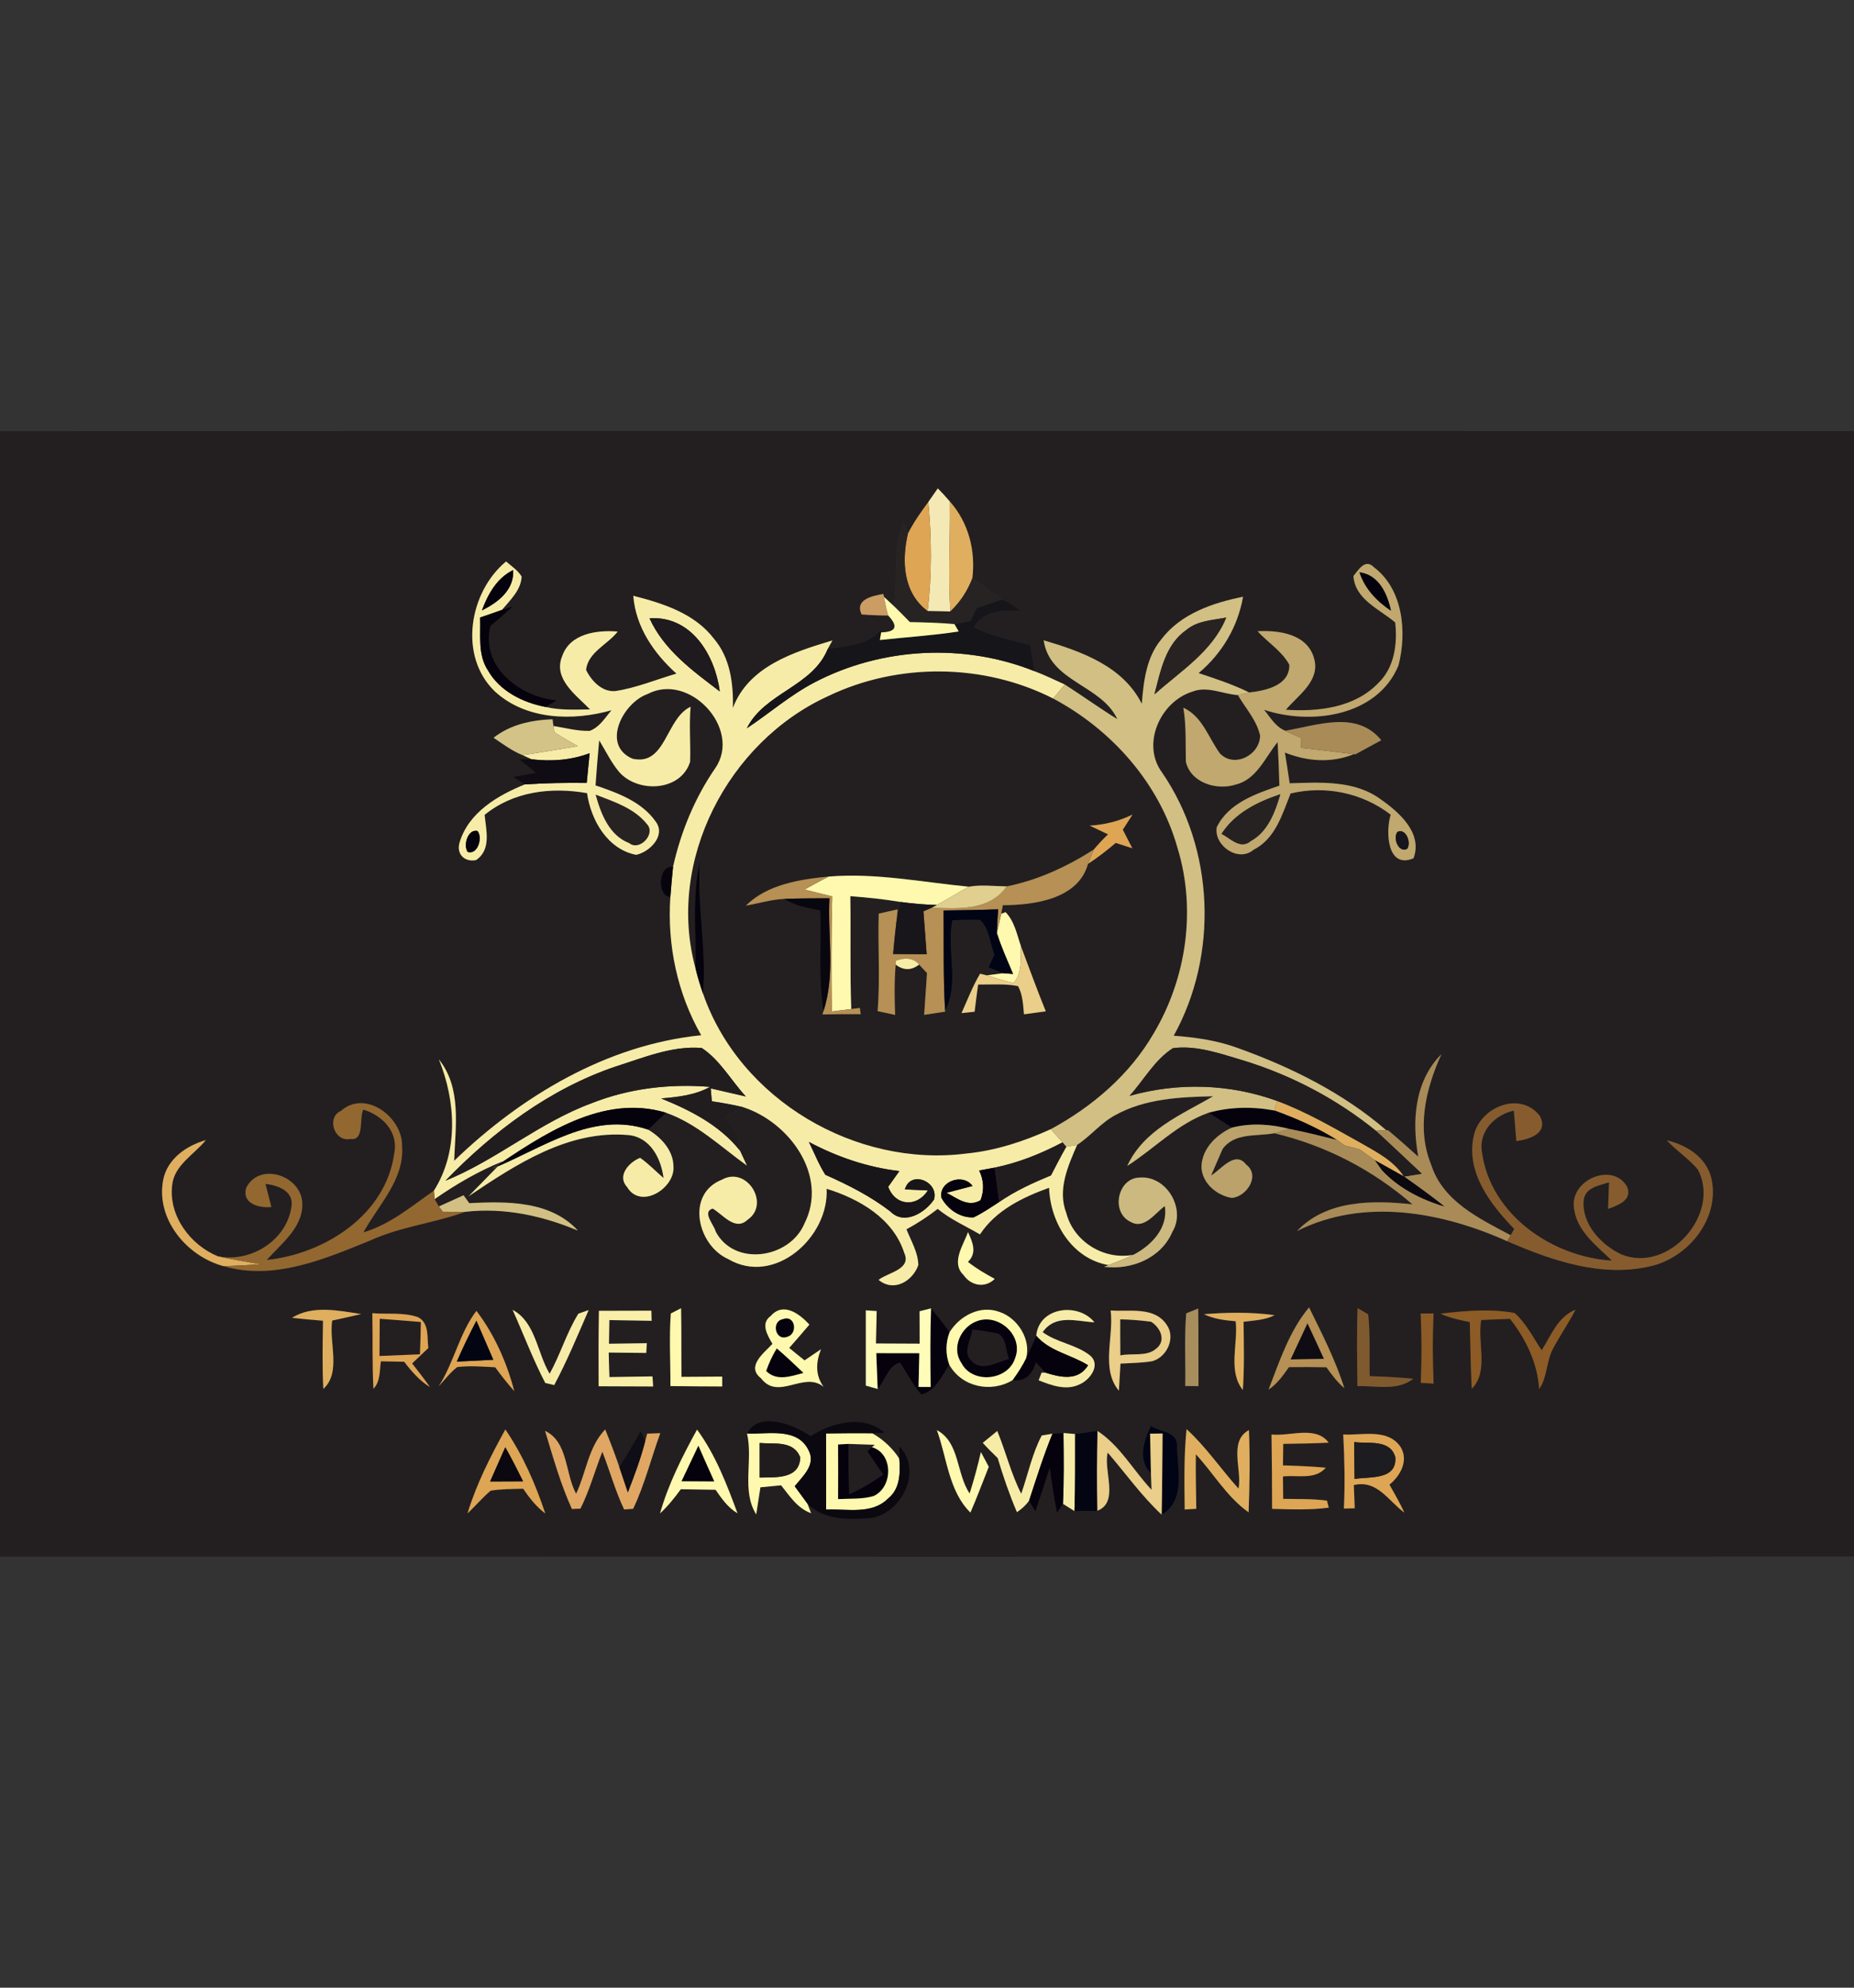 <?xml version="1.0" encoding="UTF-8" ?>
<!DOCTYPE svg PUBLIC "-//W3C//DTD SVG 1.1//EN" "http://www.w3.org/Graphics/SVG/1.1/DTD/svg11.dtd">
<svg width="280pt" height="300pt" viewBox="0 0 280 300" version="1.1" xmlns="http://www.w3.org/2000/svg">
<rect x="0" y="0" width="280" height="300" fill="#333333" stroke="none"/>
<g id="#231f20ff">
<path fill="#231f20" opacity="1.00" d=" M 0.00 65.08 C 93.33 65.03 186.67 65.05 280.00 65.07 L 280.00 234.92 C 186.67 234.97 93.33 234.95 0.00 234.93 L 0.00 65.08 M 141.63 73.71 C 141.28 74.22 140.56 75.24 140.20 75.76 C 139.07 77.29 137.97 78.85 137.11 80.55 C 136.95 80.11 136.63 79.24 136.47 78.80 C 134.72 82.83 135.63 87.28 135.05 91.52 L 133.50 90.08 L 133.41 89.64 C 131.79 89.94 129.03 90.45 130.13 92.74 C 131.46 92.84 132.80 92.90 134.14 92.90 C 135.70 94.54 135.34 95.39 133.08 95.45 L 133.18 94.85 C 131.24 97.44 127.91 97.45 125.01 97.94 L 125.72 96.66 C 119.86 98.42 113.08 100.55 110.68 106.85 C 110.78 103.20 110.28 99.28 107.82 96.40 C 104.90 92.57 100.11 91.06 95.64 89.92 C 96.01 94.64 98.74 98.59 102.16 101.67 C 99.09 102.56 96.12 103.82 92.95 104.30 C 90.94 104.50 89.31 102.76 88.51 101.11 C 88.79 98.44 91.80 97.26 93.29 95.32 C 90.16 95.07 86.08 95.60 84.90 99.04 C 83.49 102.49 87.04 104.92 89.11 107.07 C 86.87 107.10 84.60 107.23 82.40 106.70 C 82.83 106.45 83.69 105.95 84.12 105.70 C 78.56 105.21 72.56 100.67 74.08 94.49 C 75.24 93.52 76.38 92.52 77.49 91.49 L 75.81 92.05 C 77.04 90.58 78.69 89.06 78.78 87.02 C 78.21 86.07 77.24 85.46 76.43 84.74 C 70.84 89.37 69.22 99.02 74.71 104.33 C 79.39 108.67 86.50 108.86 92.34 107.20 C 91.38 108.34 90.54 109.77 89.06 110.31 C 87.20 110.37 85.40 109.86 83.58 109.57 L 83.45 108.56 C 80.26 108.68 77.10 109.34 74.54 111.35 C 75.94 112.30 77.33 113.33 78.91 113.97 L 80.31 114.60 L 78.39 114.59 C 79.02 115.10 80.27 116.12 80.90 116.63 C 79.74 116.83 78.59 117.04 77.43 117.26 C 77.89 117.54 78.81 118.10 79.27 118.39 C 75.18 120.04 70.77 122.63 69.42 127.12 C 68.87 128.86 70.14 130.17 71.90 129.81 C 74.23 128.24 73.41 125.31 73.19 122.99 C 77.54 119.44 83.27 118.76 88.66 119.71 C 89.25 123.79 91.73 128.17 96.07 129.02 C 98.10 128.60 100.58 126.14 99.06 124.05 C 96.95 121.00 93.30 119.68 89.94 118.54 C 90.10 116.27 90.28 114.00 90.49 111.73 C 91.48 113.34 92.29 115.07 93.52 116.53 C 96.34 119.73 102.81 119.46 104.22 114.99 C 104.32 112.22 104.05 109.44 104.30 106.67 C 100.52 108.43 100.59 115.67 95.52 114.51 C 90.74 112.46 94.10 106.04 97.80 104.75 C 104.09 101.41 112.07 109.97 108.05 115.90 C 104.95 120.39 102.84 125.50 101.65 130.81 C 99.36 130.49 99.15 135.27 101.24 135.41 C 100.75 142.62 102.30 149.97 105.90 156.25 C 91.69 157.67 78.72 165.42 68.59 175.20 C 68.77 170.06 69.76 164.23 66.28 159.89 C 68.84 166.20 69.29 173.78 65.53 179.71 C 62.14 182.07 58.92 184.81 54.88 186.01 C 57.14 181.86 61.09 178.07 60.72 172.97 C 60.81 168.64 55.20 164.38 51.49 167.67 C 49.25 168.65 50.50 172.42 52.92 171.90 C 55.11 172.24 54.20 168.68 54.87 167.47 C 57.73 168.33 60.20 170.82 59.55 174.03 C 58.31 183.35 49.06 189.26 40.28 190.17 C 42.58 187.59 46.08 185.02 45.61 181.13 C 45.03 177.28 39.16 175.47 37.20 179.24 C 36.46 181.66 39.12 182.36 40.98 182.17 C 40.68 181.01 40.39 179.84 40.09 178.68 C 41.90 178.88 44.36 179.73 44.03 182.02 C 43.38 187.17 37.89 190.63 32.89 189.61 C 28.73 187.90 25.44 183.49 26.00 178.88 C 26.31 175.82 29.35 174.25 31.09 172.07 C 28.14 172.92 25.26 174.91 24.64 178.10 C 23.52 184.02 28.22 189.62 33.76 191.10 C 41.39 193.33 49.06 190.01 56.04 187.17 C 60.58 185.11 65.60 184.60 70.26 182.90 C 76.13 182.23 81.89 183.48 87.29 185.74 C 83.12 181.20 76.54 181.31 70.87 181.59 L 70.01 180.40 C 68.77 180.96 67.53 181.53 66.28 182.09 L 65.63 180.99 C 68.86 178.75 72.27 176.75 75.93 175.28 C 74.64 176.60 72.06 179.24 70.76 180.56 C 77.95 175.74 85.87 170.50 94.95 171.32 C 98.22 171.65 99.85 174.87 100.21 177.80 C 99.04 176.78 97.95 175.65 96.68 174.75 C 95.02 175.39 93.13 177.45 94.70 179.15 C 96.77 182.63 101.97 179.34 101.71 176.04 C 101.68 173.61 99.86 171.68 97.90 170.50 C 98.79 169.65 99.68 168.79 100.57 167.94 C 105.24 169.57 108.85 173.09 112.80 175.92 C 112.54 175.35 112.01 174.23 111.75 173.66 C 111.81 171.64 110.61 170.03 109.49 168.48 C 110.41 168.02 111.33 167.56 112.25 167.11 C 119.19 169.36 125.15 177.45 121.49 184.67 C 119.29 189.94 110.91 191.25 108.08 185.87 C 107.86 184.88 105.96 182.91 107.63 182.41 C 109.17 183.29 111.03 185.88 112.90 184.10 C 116.38 181.74 112.80 175.95 109.05 178.04 C 103.52 180.19 105.30 187.96 109.99 190.04 C 116.97 194.13 125.22 186.74 124.84 179.42 C 129.78 180.95 134.90 183.89 136.57 189.12 C 137.70 191.62 134.03 192.07 132.69 193.17 C 134.98 195.08 137.82 193.38 138.69 190.94 C 138.65 189.00 137.59 187.30 136.90 185.54 C 138.56 184.64 140.14 183.61 141.62 182.46 C 143.55 184.05 145.85 185.05 148.00 186.31 C 150.41 182.65 154.46 180.71 158.44 179.27 C 158.62 184.54 161.91 189.99 167.42 190.94 L 166.73 191.20 C 170.86 191.72 175.36 189.92 177.06 185.92 C 179.17 182.45 176.16 177.38 172.10 177.73 C 168.76 177.80 167.72 183.01 170.74 184.41 C 172.82 185.63 174.46 183.06 175.91 182.04 C 176.46 185.35 173.88 187.98 171.18 189.38 C 166.77 190.25 162.15 187.43 161.03 183.06 C 159.68 179.57 161.29 175.99 162.67 172.80 C 164.70 171.48 166.25 169.48 168.41 168.32 C 172.90 165.82 178.19 165.57 183.21 165.46 C 178.38 168.26 172.75 170.54 170.24 175.97 C 174.38 173.34 177.83 169.59 182.55 167.94 C 183.71 168.70 184.88 169.45 186.05 170.19 C 183.72 171.24 181.58 173.30 181.45 176.00 C 181.44 178.48 183.69 180.41 186.01 180.80 C 188.28 180.65 190.40 177.40 188.19 175.76 C 186.51 173.58 184.37 176.56 182.91 177.41 C 183.34 176.42 184.19 174.45 184.62 173.46 C 186.40 170.90 189.80 171.55 192.45 171.04 C 200.18 172.87 207.32 176.57 213.32 181.78 C 207.33 181.12 200.34 181.09 195.88 185.80 C 205.97 180.73 217.74 182.91 227.63 187.34 C 234.31 190.23 241.72 192.80 249.06 191.16 C 254.92 189.94 259.88 183.86 258.44 177.77 C 257.64 174.61 254.71 172.82 251.73 172.11 C 253.19 173.67 255.01 174.87 256.41 176.49 C 259.97 183.18 252.05 192.19 244.93 189.36 C 241.81 187.92 238.80 184.71 239.18 181.05 C 239.50 179.19 241.52 178.93 243.01 178.45 C 242.97 179.45 242.90 181.46 242.86 182.46 C 244.32 181.90 246.54 181.20 245.74 179.14 C 243.62 175.37 237.35 177.98 237.69 182.02 C 237.93 185.66 241.05 187.95 243.45 190.27 C 234.39 189.72 225.09 183.32 223.81 173.90 C 223.26 170.77 225.75 168.25 228.63 167.62 C 228.76 169.15 228.88 170.68 229.01 172.21 C 231.05 171.97 233.94 170.99 232.53 168.40 C 229.53 164.58 223.48 167.13 222.58 171.43 C 221.34 176.92 225.11 181.79 228.69 185.49 C 228.56 185.73 228.28 186.21 228.15 186.44 C 223.44 183.92 217.93 181.33 216.16 175.84 C 213.89 170.33 215.32 164.31 217.69 159.11 C 213.63 163.15 213.20 169.23 214.20 174.58 C 212.69 173.22 211.18 171.88 209.62 170.58 L 209.37 170.59 C 202.85 164.97 195.03 161.08 186.97 158.19 C 183.86 157.03 180.55 156.57 177.26 156.32 C 184.03 144.11 183.42 128.12 175.49 116.58 C 172.34 112.31 175.23 105.92 180.04 104.40 C 182.33 103.48 184.65 104.76 186.95 104.91 C 188.12 106.92 189.80 108.71 190.31 111.03 C 190.26 113.98 186.40 115.97 184.24 113.72 C 182.49 111.33 181.61 108.14 178.71 106.81 C 179.17 109.50 179.04 112.23 179.09 114.94 C 179.80 118.14 183.74 119.34 186.60 118.42 C 189.79 117.66 191.06 114.31 192.95 112.01 C 193.07 114.19 193.16 116.38 193.22 118.58 C 189.66 119.80 185.51 121.22 183.76 124.86 C 183.30 127.62 187.02 130.22 189.31 128.26 C 192.61 126.60 193.65 122.92 194.91 119.76 C 200.15 118.51 205.75 119.66 210.03 122.96 C 209.23 125.50 209.48 131.23 213.48 129.54 C 214.89 125.73 211.31 122.59 208.52 120.64 C 204.53 117.72 199.44 118.09 194.77 118.22 C 194.54 116.67 194.31 115.12 194.05 113.58 C 197.38 114.92 201.07 115.21 204.44 113.83 L 204.68 113.86 C 205.99 113.15 207.30 112.44 208.61 111.72 C 204.86 107.15 198.94 109.49 194.10 110.29 C 192.64 109.71 191.86 108.28 190.91 107.13 C 198.01 109.49 208.04 108.14 211.21 100.42 C 212.50 95.41 211.91 88.93 207.48 85.60 C 206.18 84.27 205.18 85.99 204.40 86.94 C 204.65 90.50 208.36 91.93 210.71 93.95 C 211.07 97.16 210.60 100.77 208.15 103.10 C 204.58 106.82 199.08 107.45 194.20 107.12 C 196.05 104.92 199.38 102.80 198.48 99.46 C 197.52 95.69 193.19 95.10 189.92 95.27 C 191.48 96.98 193.60 98.26 194.72 100.33 C 194.80 103.49 191.10 104.25 188.65 104.51 C 186.20 103.30 183.61 102.45 181.02 101.59 C 184.55 98.64 186.94 94.61 187.73 90.07 C 183.15 90.99 178.33 92.62 175.40 96.48 C 173.12 99.19 172.71 102.83 172.44 106.22 C 169.57 100.52 163.33 98.33 157.62 96.64 C 158.54 102.94 166.34 103.34 168.74 108.54 C 166.04 106.87 163.48 105.02 160.81 103.31 C 159.29 102.63 157.81 101.90 156.25 101.31 C 156.03 99.99 155.81 98.67 155.59 97.34 C 152.71 96.63 149.78 95.98 147.08 94.69 C 148.56 92.05 151.49 92.14 154.13 92.20 C 153.28 91.49 152.37 90.87 151.34 90.47 C 149.83 89.42 148.33 88.36 146.85 87.27 C 147.36 83.10 146.27 78.85 143.45 75.69 C 142.87 75.00 142.26 74.35 141.63 73.71 M 146.19 185.95 C 145.54 187.87 143.56 190.56 145.51 192.43 C 146.63 194.06 148.77 194.48 150.23 193.02 C 148.82 192.26 147.44 191.45 146.18 190.46 C 147.65 189.05 146.82 187.37 146.19 185.95 M 44.09 198.90 C 45.65 199.07 47.21 199.22 48.78 199.34 C 48.73 202.77 48.65 206.20 48.83 209.63 C 51.58 207.14 49.65 202.64 50.17 199.31 C 51.63 199.00 53.09 198.67 54.55 198.33 C 51.14 197.81 47.18 196.95 44.09 198.90 M 116.41 198.61 C 114.79 199.77 115.92 201.52 116.66 202.83 C 115.41 204.18 112.62 206.23 114.93 208.02 C 117.54 211.47 121.42 206.88 124.38 209.31 C 123.10 207.55 123.22 205.58 123.99 203.64 C 123.37 204.06 122.13 204.90 121.51 205.32 C 120.72 204.70 119.95 204.07 119.19 203.44 C 120.22 202.27 121.24 201.11 122.24 199.92 C 120.78 198.33 118.32 196.44 116.41 198.61 M 156.50 201.61 C 156.02 202.75 155.51 203.88 154.97 205.00 C 155.74 202.16 153.69 198.91 150.92 198.00 C 148.04 196.94 144.96 198.58 143.42 201.05 C 142.52 199.82 141.59 198.62 140.61 197.47 L 138.87 197.91 C 138.87 199.54 138.89 201.17 138.89 202.80 C 136.69 202.79 134.49 202.78 132.29 202.77 C 132.33 201.14 132.36 199.51 132.40 197.88 L 130.76 197.77 C 130.77 201.56 130.76 205.34 130.76 209.13 L 132.55 209.64 C 133.68 208.35 134.14 206.14 135.92 205.65 C 137.00 207.26 137.84 209.03 139.14 210.47 C 141.34 209.92 142.23 207.68 143.37 205.99 C 145.26 209.35 149.67 210.27 152.92 208.31 C 154.84 208.64 155.97 207.32 156.45 205.63 C 156.81 206.02 157.54 206.79 157.90 207.18 L 157.31 207.17 C 157.20 207.46 156.97 208.04 156.86 208.33 C 158.77 209.08 161.00 209.92 163.00 208.96 C 164.61 208.30 166.35 205.97 164.58 204.55 C 162.50 202.91 159.62 202.65 157.47 201.06 C 159.40 198.31 162.53 199.42 165.29 199.58 C 162.83 196.51 156.88 197.27 156.50 201.61 M 167.73 197.79 C 168.25 201.73 166.21 206.63 168.98 209.90 C 169.04 208.88 169.16 206.83 169.22 205.81 C 170.81 205.72 172.41 205.71 174.00 205.45 C 176.24 204.85 177.61 201.89 176.18 199.92 C 174.31 197.15 170.57 198.00 167.73 197.79 M 56.23 198.20 C 56.32 202.00 56.19 205.81 56.40 209.61 C 57.47 208.48 57.31 206.87 57.52 205.46 C 58.40 205.48 60.16 205.51 61.04 205.53 C 62.15 206.98 63.36 208.38 64.93 209.35 C 64.08 208.13 63.16 206.95 62.24 205.78 C 63.06 205.00 63.87 204.23 64.69 203.46 C 64.47 201.84 64.87 199.68 63.11 198.79 C 60.91 198.04 58.51 198.38 56.23 198.20 M 66.25 209.24 C 67.16 208.25 67.98 207.16 69.05 206.33 C 70.96 206.09 72.88 206.27 74.79 206.36 C 75.69 207.61 76.65 208.81 77.67 209.97 C 76.55 205.66 74.65 201.38 71.95 197.85 C 69.36 201.25 68.57 205.66 66.25 209.24 M 77.41 197.69 C 79.07 201.36 80.48 205.16 82.35 208.73 C 82.69 208.81 83.36 208.97 83.70 209.05 C 85.65 205.38 87.25 201.53 88.90 197.73 C 88.51 197.86 87.74 198.13 87.35 198.27 C 85.58 201.12 84.64 204.40 83.01 207.34 C 81.11 204.19 80.91 199.55 77.41 197.69 M 90.45 197.84 C 90.39 201.63 90.38 205.43 90.41 209.23 C 93.15 209.23 95.90 209.25 98.64 209.26 L 98.54 207.74 C 96.37 207.77 94.20 207.81 92.04 207.84 C 91.99 206.60 91.96 205.37 91.93 204.14 C 93.82 204.15 95.71 204.17 97.60 204.20 L 97.69 202.73 C 95.78 202.76 93.87 202.78 91.97 202.81 C 91.98 201.62 92.00 200.43 92.03 199.24 C 94.16 199.27 96.28 199.31 98.41 199.35 L 98.37 197.82 C 95.73 197.83 93.09 197.84 90.45 197.84 M 101.31 198.24 C 101.04 201.89 101.27 205.55 101.25 209.20 C 103.85 209.24 106.46 209.25 109.07 209.26 L 109.07 207.77 C 107.02 207.78 104.97 207.79 102.92 207.81 C 102.88 204.36 102.93 200.90 102.86 197.45 C 102.47 197.65 101.70 198.05 101.31 198.24 M 179.15 198.22 C 178.84 201.87 179.07 205.54 179.00 209.19 C 179.50 209.20 180.50 209.21 181.00 209.21 C 180.98 205.30 181.02 201.40 180.96 197.49 C 180.51 197.67 179.60 198.04 179.15 198.22 M 181.82 198.35 C 183.31 199.08 184.97 199.27 186.62 199.42 C 187.01 202.80 185.40 206.90 187.70 209.80 C 187.94 206.37 187.85 202.93 187.81 199.50 C 189.38 199.28 191.05 199.25 192.50 198.50 C 188.96 198.01 185.37 198.07 181.82 198.35 M 191.58 209.74 C 192.87 208.87 193.78 207.61 194.66 206.34 C 196.54 206.32 198.43 206.32 200.32 206.36 C 201.13 207.48 201.95 208.61 203.03 209.51 C 201.69 205.26 199.65 201.30 197.70 197.32 C 194.71 200.91 193.24 205.45 191.58 209.74 M 205.03 197.44 C 204.89 201.36 204.96 205.28 205.01 209.21 C 207.81 209.11 211.04 209.99 213.44 208.09 C 211.25 207.88 209.06 207.78 206.86 207.70 C 206.78 204.59 206.96 201.47 206.63 198.37 C 206.23 198.14 205.43 197.67 205.03 197.44 M 214.55 198.25 C 214.73 201.73 214.72 205.22 214.57 208.71 C 215.05 208.74 216.03 208.80 216.51 208.83 C 216.36 205.30 216.34 201.77 216.50 198.24 C 216.01 198.24 215.04 198.25 214.55 198.25 M 217.56 198.27 C 218.95 198.93 220.47 199.22 221.97 199.54 C 222.09 202.89 222.08 206.26 222.28 209.61 C 224.90 206.94 223.07 202.59 223.70 199.22 C 225.15 199.17 226.60 199.11 228.05 199.05 C 230.47 202.14 232.18 205.67 232.46 209.64 C 233.71 207.81 233.52 205.44 234.56 203.52 C 235.62 201.54 236.90 199.68 237.94 197.68 C 235.27 198.73 234.26 201.56 232.83 203.80 C 231.54 201.88 230.49 199.72 228.74 198.17 C 225.05 197.49 221.26 197.84 217.56 198.27 M 112.82 216.36 C 113.76 220.36 111.95 225.00 114.21 228.57 C 114.37 227.55 114.68 225.50 114.84 224.48 C 115.88 224.37 116.93 224.28 117.97 224.18 C 119.26 225.80 120.44 227.66 122.50 228.39 L 121.94 226.94 C 124.26 229.36 127.87 229.38 130.98 229.18 C 135.97 228.97 139.58 221.95 135.79 218.26 L 135.82 220.16 C 134.80 218.57 133.38 217.26 131.73 216.32 C 132.21 216.30 133.16 216.26 133.64 216.24 C 130.33 213.44 125.74 214.64 122.42 216.75 C 119.87 214.95 114.52 212.92 112.82 216.36 M 76.32 215.75 C 74.08 219.81 71.95 223.98 70.60 228.43 C 71.79 227.31 72.85 226.05 74.09 224.99 C 75.72 224.72 77.37 224.74 79.01 224.69 C 79.95 226.08 81.00 227.41 82.35 228.43 C 80.87 223.98 78.97 219.63 76.32 215.75 M 82.32 215.96 C 83.52 219.94 84.65 223.96 86.37 227.75 C 86.69 227.74 87.34 227.71 87.66 227.70 C 89.04 224.95 89.84 221.96 90.97 219.11 C 92.10 222.00 92.93 225.02 94.26 227.83 C 94.60 227.80 95.28 227.75 95.62 227.72 C 97.37 224.07 98.33 220.10 99.72 216.31 C 99.22 216.33 98.23 216.37 97.74 216.38 L 97.46 217.44 C 97.28 217.07 96.93 216.33 96.75 215.96 C 95.72 217.79 94.67 219.63 93.53 221.40 C 92.88 219.49 92.16 217.61 91.40 215.75 C 88.85 218.38 88.53 222.26 87.01 225.45 C 85.33 222.43 85.83 217.62 82.32 215.96 M 105.27 215.77 C 103.05 219.81 100.94 223.97 99.68 228.42 C 100.87 227.33 101.87 226.06 102.82 224.77 C 104.57 224.80 106.32 224.82 108.07 224.85 C 108.99 226.19 109.94 227.55 111.38 228.40 C 109.76 224.02 108.06 219.56 105.27 215.77 M 148.42 217.77 C 149.14 218.56 149.90 219.32 150.68 220.07 C 151.50 222.83 152.45 225.57 153.58 228.23 C 154.30 227.76 154.91 227.19 155.41 226.51 C 155.65 226.92 156.13 227.73 156.37 228.14 C 157.12 225.94 157.83 223.74 158.54 221.54 C 158.84 223.82 159.17 226.09 159.63 228.35 L 160.53 226.97 C 160.97 227.25 161.84 227.80 162.27 228.07 C 163.13 228.06 164.84 228.04 165.70 228.03 C 169.09 226.74 166.61 222.00 167.29 219.24 C 169.99 222.37 172.40 225.78 175.44 228.61 C 179.16 226.46 177.79 221.62 177.75 218.07 C 177.74 216.02 175.10 216.10 173.81 215.21 C 172.75 217.46 171.76 220.34 173.82 222.38 C 173.85 223.00 173.89 224.24 173.91 224.85 C 171.15 221.92 169.16 218.20 165.73 215.96 C 164.89 216.08 163.21 216.32 162.37 216.44 C 161.93 216.40 161.05 216.32 160.61 216.28 L 158.95 216.39 C 158.55 216.46 157.74 216.59 157.33 216.66 C 155.87 219.42 155.26 222.52 154.23 225.45 C 152.69 222.43 151.90 219.10 150.61 215.98 C 150.06 216.43 148.97 217.32 148.42 217.77 M 179.20 215.70 C 178.79 219.73 178.87 223.78 178.92 227.83 L 180.67 227.72 C 180.62 224.98 180.57 222.23 180.60 219.49 C 183.28 222.38 185.29 225.95 188.57 228.25 C 188.73 224.12 188.79 219.97 188.62 215.84 C 185.50 217.54 187.61 221.84 187.05 224.68 C 184.39 221.73 182.15 218.39 179.20 215.70 M 141.49 215.85 C 143.01 219.99 143.28 225.09 146.56 228.29 C 147.55 226.01 148.41 223.68 149.33 221.38 C 148.94 220.63 148.54 219.89 148.14 219.16 C 147.66 221.26 147.09 223.35 146.44 225.41 C 144.40 222.41 144.97 217.69 141.49 215.85 M 192.03 216.51 C 192.09 220.25 192.11 223.99 192.12 227.73 C 194.97 227.81 197.84 227.93 200.68 227.55 C 200.61 227.28 200.47 226.75 200.40 226.49 C 198.21 226.19 195.99 226.27 193.79 226.22 C 193.78 225.37 193.77 223.68 193.76 222.84 C 195.92 222.59 198.61 223.41 200.22 221.52 C 198.07 221.32 195.91 221.24 193.76 221.17 C 193.77 220.36 193.79 218.73 193.80 217.92 C 196.08 217.89 198.37 217.86 200.66 217.74 C 198.72 215.11 194.82 216.82 192.03 216.51 M 202.86 216.51 C 203.06 220.23 203.14 223.97 202.96 227.69 L 204.60 227.64 C 204.56 226.77 204.50 225.01 204.46 224.14 C 208.01 223.30 209.65 226.53 212.10 228.30 C 211.42 226.85 210.63 225.46 209.84 224.08 C 211.49 222.74 212.77 220.45 211.53 218.40 C 209.60 215.54 205.74 216.66 202.86 216.51 Z" />
<path fill="#231f20" opacity="1.00" d=" M 125.06 105.07 C 135.64 99.98 148.58 100.10 159.06 105.43 C 167.91 110.14 175.10 118.23 177.83 127.97 C 180.70 137.30 179.18 147.70 174.20 156.03 C 170.59 162.23 164.97 167.03 158.71 170.42 C 154.67 172.26 150.39 173.67 145.95 174.10 C 129.26 176.25 111.71 165.98 106.17 149.95 C 106.73 143.33 105.27 136.71 105.69 130.05 C 104.49 135.34 105.14 140.81 105.05 146.19 C 100.57 129.95 109.96 111.95 125.06 105.07 M 164.57 124.61 C 165.49 125.05 166.42 125.49 167.34 125.93 C 166.58 126.65 165.86 127.42 165.19 128.22 C 161.15 130.80 156.77 132.83 152.05 133.78 C 150.14 133.76 148.20 133.49 146.31 133.83 C 139.27 133.15 132.26 131.71 125.16 132.30 C 120.82 132.71 115.84 133.49 112.65 136.69 C 114.57 136.35 116.47 135.76 118.44 135.67 C 120.07 136.76 122.01 137.04 123.89 137.44 C 124.04 142.50 123.57 147.59 124.36 152.62 L 124.21 153.11 C 126.14 153.06 128.06 153.06 129.99 153.07 L 129.86 152.13 C 129.54 152.17 128.89 152.25 128.56 152.29 C 128.35 146.62 128.51 140.94 128.42 135.26 C 130.95 135.45 133.48 135.71 135.99 136.13 C 135.75 137.15 135.54 138.19 135.37 139.23 L 135.57 137.25 C 134.86 137.41 133.42 137.73 132.71 137.89 C 132.56 142.80 132.94 147.71 132.54 152.61 C 133.21 152.75 134.53 153.04 135.19 153.18 C 135.08 150.65 135.06 148.11 135.27 145.59 C 136.46 146.49 137.63 146.49 138.80 145.59 C 139.10 145.91 139.70 146.54 140.00 146.86 C 139.86 148.96 139.72 151.06 139.57 153.17 C 140.36 153.05 141.95 152.81 142.74 152.69 L 142.73 152.52 C 144.94 148.44 142.95 143.36 143.83 138.90 C 145.23 138.83 146.62 138.81 148.02 138.85 C 149.42 140.15 149.48 142.36 150.18 144.07 C 149.96 144.55 149.52 145.52 149.29 146.01 C 149.84 146.23 150.94 146.67 151.49 146.89 L 149.04 147.21 C 148.79 147.15 148.27 147.02 148.02 146.96 C 146.89 148.85 146.11 150.92 145.21 152.91 C 145.70 152.86 146.70 152.75 147.19 152.70 C 147.36 151.33 147.53 149.96 147.72 148.60 C 149.73 148.61 151.77 148.45 153.75 148.83 C 154.47 150.14 154.50 151.64 154.65 153.09 C 155.47 152.98 157.12 152.75 157.94 152.64 C 156.62 149.39 155.43 146.10 154.19 142.82 C 153.58 141.05 153.22 139.05 151.86 137.67 L 151.21 137.92 C 151.27 137.59 151.39 136.95 151.45 136.62 C 156.14 136.61 162.86 135.72 164.31 130.39 C 165.78 129.43 167.17 128.36 168.50 127.22 C 169.33 127.49 170.17 127.76 171.01 128.03 C 170.53 127.09 170.05 126.16 169.57 125.23 C 169.94 124.66 170.67 123.51 171.04 122.94 C 169.01 123.94 166.83 124.48 164.57 124.61 Z" />
<path fill="#231f20" opacity="1.00" d=" M 57.35 199.04 C 59.42 199.19 61.49 199.35 63.56 199.53 C 63.54 201.15 63.49 202.78 63.42 204.41 C 61.38 204.50 59.35 204.57 57.31 204.66 C 57.32 202.79 57.33 200.91 57.35 199.04 Z" />
<path fill="#231f20" opacity="1.00" d=" M 169.18 199.13 C 170.74 199.16 172.29 199.28 173.84 199.49 C 175.26 200.36 176.18 202.37 174.59 203.57 C 173.14 204.81 170.94 204.19 169.20 204.57 C 169.18 202.76 169.18 200.94 169.18 199.13 Z" />
<path fill="#231f20" opacity="1.00" d=" M 146.85 200.68 C 148.16 200.82 149.46 201.02 150.75 201.28 C 152.06 202.04 151.83 203.88 152.38 205.11 C 150.60 205.55 148.16 207.13 146.66 205.31 C 145.33 204.06 146.71 202.15 146.85 200.68 Z" />
<path fill="#231f20" opacity="1.00" d=" M 128.14 217.93 C 129.46 217.97 130.79 218.01 132.11 218.06 L 131.68 218.42 L 130.97 219.01 C 131.74 220.21 132.56 221.37 133.37 222.54 C 131.77 223.72 130.05 224.71 128.24 225.53 C 128.17 223.00 128.15 220.46 128.14 217.93 Z" />
</g>
<g id="#f4e9b5ff">
<path fill="#f4e9b5" opacity="1.00" d=" M 141.63 73.71 C 142.26 74.35 142.87 75.00 143.45 75.69 C 143.52 81.22 143.18 86.76 143.52 92.29 C 142.67 92.28 140.96 92.25 140.10 92.24 C 140.76 86.77 140.71 81.24 140.20 75.76 C 140.56 75.24 141.28 74.22 141.63 73.71 Z" />
</g>
<g id="#dea554ff">
<path fill="#dea554" opacity="1.00" d=" M 137.11 80.55 C 137.97 78.85 139.07 77.29 140.20 75.76 C 140.71 81.24 140.76 86.77 140.10 92.24 C 136.38 89.49 136.16 84.69 137.11 80.55 Z" />
<path fill="#dea554" opacity="1.00" d=" M 164.57 124.61 C 166.83 124.48 169.01 123.94 171.04 122.94 C 170.67 123.51 169.94 124.66 169.57 125.23 C 170.05 126.16 170.53 127.09 171.01 128.03 C 170.17 127.76 169.33 127.49 168.50 127.22 C 167.17 128.36 165.78 129.43 164.31 130.39 C 164.53 129.85 164.97 128.76 165.19 128.22 C 165.86 127.42 166.58 126.65 167.34 125.93 C 166.42 125.49 165.49 125.05 164.57 124.61 Z" />
<path fill="#dea554" opacity="1.00" d=" M 56.23 198.20 C 58.51 198.38 60.91 198.04 63.11 198.79 C 64.87 199.68 64.47 201.84 64.69 203.46 C 63.87 204.23 63.06 205.00 62.24 205.78 C 63.16 206.95 64.08 208.13 64.93 209.35 C 63.36 208.38 62.15 206.98 61.04 205.53 C 60.16 205.51 58.40 205.48 57.52 205.46 C 57.31 206.87 57.47 208.48 56.40 209.61 C 56.19 205.81 56.32 202.00 56.23 198.20 M 57.35 199.04 C 57.33 200.91 57.32 202.79 57.31 204.66 C 59.35 204.57 61.38 204.50 63.42 204.41 C 63.49 202.78 63.54 201.15 63.56 199.53 C 61.49 199.35 59.42 199.19 57.35 199.04 Z" />
<path fill="#dea554" opacity="1.00" d=" M 66.25 209.24 C 68.57 205.66 69.36 201.25 71.95 197.85 C 74.65 201.38 76.55 205.66 77.67 209.97 C 76.65 208.81 75.69 207.61 74.79 206.36 C 72.88 206.27 70.96 206.09 69.05 206.33 C 67.98 207.16 67.16 208.25 66.25 209.24 M 68.99 205.51 C 70.82 205.41 72.66 205.32 74.50 205.23 C 73.65 203.27 72.80 201.30 71.95 199.34 C 70.89 201.36 69.90 203.42 68.99 205.51 Z" />
<path fill="#dea554" opacity="1.00" d=" M 76.32 215.75 C 78.97 219.63 80.87 223.98 82.35 228.43 C 81.00 227.41 79.95 226.08 79.01 224.69 C 77.37 224.74 75.72 224.72 74.09 224.99 C 72.85 226.05 71.79 227.31 70.60 228.43 C 71.95 223.98 74.08 219.81 76.32 215.75 M 76.31 218.43 C 75.54 220.15 74.78 221.87 74.02 223.60 C 75.68 223.59 77.34 223.59 79.00 223.58 C 78.14 221.84 77.26 220.11 76.31 218.43 Z" />
<path fill="#dea554" opacity="1.00" d=" M 192.03 216.51 C 194.82 216.82 198.72 215.11 200.66 217.74 C 198.37 217.86 196.08 217.89 193.80 217.92 C 193.79 218.73 193.77 220.36 193.76 221.17 C 195.91 221.24 198.07 221.32 200.22 221.52 C 198.61 223.41 195.92 222.59 193.76 222.84 C 193.77 223.68 193.78 225.37 193.79 226.22 C 195.99 226.27 198.21 226.19 200.40 226.49 C 200.47 226.75 200.61 227.28 200.68 227.55 C 197.84 227.93 194.97 227.81 192.12 227.73 C 192.11 223.99 192.09 220.25 192.03 216.51 Z" />
<path fill="#dea554" opacity="1.00" d=" M 202.86 216.51 C 205.74 216.66 209.60 215.54 211.53 218.40 C 212.77 220.45 211.49 222.74 209.84 224.08 C 210.63 225.46 211.42 226.85 212.10 228.30 C 209.65 226.53 208.01 223.30 204.46 224.14 C 204.50 225.01 204.56 226.77 204.60 227.64 L 202.96 227.69 C 203.14 223.97 203.06 220.23 202.86 216.51 M 204.51 217.65 C 204.52 219.51 204.54 221.36 204.57 223.22 C 206.83 222.84 210.96 223.43 210.73 219.96 C 209.99 217.17 206.64 217.94 204.51 217.65 Z" />
</g>
<g id="#dfaf5fff">
<path fill="#dfaf5f" opacity="1.00" d=" M 143.45 75.69 C 146.27 78.85 147.36 83.10 146.85 87.27 C 146.14 89.17 145.00 90.89 143.52 92.29 C 143.18 86.76 143.52 81.22 143.45 75.69 Z" />
<path fill="#dfaf5f" opacity="1.00" d=" M 192.89 166.17 C 197.33 167.81 201.42 170.22 205.54 172.51 C 207.92 173.88 210.51 175.18 212.04 177.58 C 210.59 176.74 209.11 175.95 207.66 175.13 C 206.90 174.58 206.12 174.04 205.36 173.49 C 204.79 173.34 203.64 173.03 203.06 172.87 C 202.77 172.66 202.18 172.25 201.89 172.04 C 198.94 170.19 195.73 168.79 192.47 167.61 L 192.89 166.17 Z" />
<path fill="#dfaf5f" opacity="1.00" d=" M 24.64 178.10 C 25.26 174.91 28.14 172.92 31.09 172.07 C 29.35 174.25 26.31 175.82 26.00 178.88 C 25.44 183.49 28.73 187.90 32.89 189.61 C 35.04 190.10 37.22 190.43 39.39 190.82 C 37.52 190.94 35.64 191.05 33.76 191.10 C 28.22 189.62 23.52 184.02 24.64 178.10 Z" />
<path fill="#dfaf5f" opacity="1.00" d=" M 44.09 198.90 C 47.18 196.95 51.14 197.81 54.55 198.33 C 53.09 198.67 51.63 199.00 50.17 199.31 C 49.65 202.64 51.58 207.14 48.83 209.63 C 48.65 206.20 48.73 202.77 48.78 199.34 C 47.21 199.22 45.65 199.07 44.09 198.90 Z" />
<path fill="#dfaf5f" opacity="1.00" d=" M 181.82 198.35 C 185.37 198.07 188.96 198.01 192.50 198.50 C 191.05 199.25 189.38 199.28 187.81 199.50 C 187.85 202.93 187.94 206.37 187.70 209.80 C 185.40 206.90 187.01 202.80 186.62 199.42 C 184.97 199.27 183.31 199.08 181.82 198.35 Z" />
<path fill="#dfaf5f" opacity="1.00" d=" M 179.20 215.70 C 182.15 218.39 184.39 221.73 187.05 224.68 C 187.61 221.84 185.50 217.54 188.62 215.84 C 188.79 219.97 188.73 224.12 188.57 228.25 C 185.29 225.95 183.28 222.38 180.60 219.49 C 180.57 222.23 180.62 224.98 180.67 227.72 L 178.92 227.83 C 178.87 223.78 178.79 219.73 179.20 215.70 Z" />
</g>
<g id="#282323ff">
<path fill="#282323" opacity="1.00" d=" M 136.47 78.80 C 136.63 79.24 136.95 80.11 137.11 80.55 C 136.16 84.69 136.38 89.49 140.10 92.24 C 140.96 92.25 142.67 92.28 143.52 92.29 C 145.00 90.89 146.14 89.17 146.85 87.27 C 148.33 88.36 149.83 89.42 151.34 90.47 C 150.08 90.92 148.80 91.35 147.52 91.76 C 147.28 92.25 146.79 93.24 146.54 93.73 C 145.94 93.85 144.74 94.08 144.15 94.20 C 141.91 93.99 139.66 93.94 137.41 93.89 C 136.63 93.09 135.85 92.29 135.05 91.52 C 135.63 87.28 134.72 82.83 136.47 78.80 Z" />
<path fill="#282323" opacity="1.00" d=" M 89.95 119.93 C 92.72 121.00 95.81 121.98 97.73 124.41 C 99.08 125.89 96.56 128.51 95.04 127.26 C 92.00 126.10 90.74 122.81 89.95 119.93 Z" />
</g>
<g id="#f7eca7ff">
<path fill="#f7eca7" opacity="1.00" d=" M 76.43 84.74 C 77.24 85.46 78.21 86.07 78.78 87.02 C 78.69 89.06 77.04 90.58 75.81 92.05 C 74.71 92.44 73.61 92.83 72.51 93.20 C 72.61 95.86 72.13 98.79 73.67 101.15 C 75.46 104.31 78.94 106.04 82.40 106.70 C 84.60 107.23 86.87 107.10 89.11 107.07 C 87.04 104.92 83.49 102.49 84.90 99.04 C 86.08 95.60 90.16 95.07 93.29 95.32 C 91.80 97.26 88.79 98.44 88.51 101.11 C 89.31 102.76 90.94 104.50 92.95 104.30 C 96.12 103.82 99.09 102.56 102.16 101.67 C 98.74 98.59 96.01 94.64 95.64 89.92 C 100.11 91.06 104.90 92.57 107.82 96.40 C 110.28 99.28 110.78 103.20 110.68 106.85 C 113.08 100.55 119.86 98.42 125.72 96.66 L 125.01 97.94 C 122.72 103.64 115.45 104.55 112.79 109.92 C 116.21 107.65 119.34 104.91 123.00 103.00 C 133.16 97.69 145.61 97.04 156.25 101.31 C 157.81 101.90 159.29 102.63 160.81 103.31 C 160.37 103.84 159.49 104.90 159.06 105.43 C 148.58 100.10 135.64 99.98 125.06 105.07 C 109.96 111.95 100.57 129.95 105.05 146.19 C 105.36 147.46 105.73 148.71 106.17 149.95 C 111.71 165.98 129.26 176.25 145.95 174.10 C 150.39 173.67 154.67 172.26 158.71 170.42 C 159.15 170.92 160.03 171.92 160.46 172.42 C 157.23 174.12 153.81 175.50 150.22 176.23 C 149.64 176.34 148.46 176.55 147.88 176.66 C 148.59 178.15 148.66 179.64 148.09 181.14 C 146.24 182.28 144.56 180.85 142.95 180.03 C 143.94 179.77 145.90 179.26 146.88 179.00 C 145.42 176.98 141.72 178.31 142.18 180.78 C 143.11 182.52 145.01 183.84 147.04 183.74 C 148.40 183.09 149.64 182.23 150.90 181.42 C 153.32 179.74 156.01 178.52 158.72 177.40 C 159.47 175.95 160.22 174.50 161.03 173.08 L 162.67 172.80 C 161.29 175.99 159.68 179.57 161.03 183.06 C 162.15 187.43 166.77 190.25 171.18 189.38 C 169.95 189.95 168.69 190.46 167.42 190.94 C 161.91 189.99 158.62 184.54 158.44 179.27 C 154.46 180.71 150.41 182.65 148.00 186.31 C 145.85 185.05 143.55 184.05 141.62 182.46 C 140.14 183.61 138.56 184.64 136.90 185.54 C 137.59 187.30 138.65 189.00 138.69 190.94 C 137.82 193.38 134.98 195.08 132.69 193.17 C 134.03 192.07 137.70 191.62 136.57 189.12 C 134.90 183.89 129.78 180.95 124.84 179.42 C 125.22 186.74 116.97 194.13 109.99 190.04 C 105.30 187.96 103.52 180.19 109.05 178.04 C 112.80 175.95 116.38 181.74 112.90 184.10 C 111.03 185.88 109.17 183.29 107.63 182.41 C 105.96 182.91 107.86 184.88 108.08 185.87 C 110.91 191.25 119.29 189.94 121.49 184.67 C 125.15 177.45 119.19 169.36 112.25 167.11 C 110.68 166.74 109.10 166.45 107.51 166.22 C 107.44 165.57 107.39 164.92 107.34 164.27 C 108.67 164.58 111.32 165.19 112.64 165.49 C 110.41 163.08 108.76 160.00 105.98 158.17 C 101.48 157.81 97.19 159.64 92.98 160.97 C 83.06 164.32 74.51 170.74 67.28 178.20 C 75.03 175.06 81.48 169.39 89.37 166.50 C 95.02 164.26 101.20 163.54 107.24 164.04 C 104.97 165.30 102.38 165.57 99.85 165.79 C 104.29 167.58 108.71 169.84 111.75 173.66 C 112.01 174.23 112.54 175.35 112.80 175.92 C 108.85 173.09 105.24 169.57 100.57 167.94 C 91.02 165.04 81.94 171.29 74.40 176.36 C 81.82 173.38 89.47 167.60 97.90 170.50 C 99.86 171.68 101.68 173.61 101.71 176.04 C 101.97 179.34 96.77 182.63 94.70 179.15 C 93.13 177.45 95.02 175.39 96.68 174.75 C 97.95 175.65 99.04 176.78 100.21 177.80 C 99.85 174.87 98.22 171.65 94.95 171.32 C 85.87 170.50 77.95 175.74 70.76 180.56 C 72.06 179.24 74.64 176.60 75.93 175.28 C 72.27 176.75 68.86 178.75 65.63 180.99 C 65.60 180.67 65.55 180.03 65.53 179.71 C 69.29 173.78 68.84 166.20 66.28 159.89 C 69.76 164.23 68.77 170.06 68.59 175.20 C 78.72 165.42 91.69 157.67 105.90 156.25 C 102.30 149.97 100.75 142.62 101.24 135.41 C 101.36 133.87 101.49 132.34 101.65 130.81 C 102.84 125.50 104.95 120.39 108.05 115.90 C 112.07 109.97 104.09 101.41 97.80 104.75 C 94.10 106.04 90.74 112.46 95.52 114.51 C 100.59 115.67 100.52 108.43 104.30 106.67 C 104.05 109.44 104.32 112.22 104.22 114.99 C 102.81 119.46 96.34 119.73 93.52 116.53 C 92.29 115.07 91.48 113.34 90.49 111.73 C 90.28 114.00 90.10 116.27 89.94 118.54 C 93.30 119.68 96.95 121.00 99.06 124.05 C 100.58 126.14 98.10 128.60 96.07 129.02 C 91.73 128.17 89.25 123.79 88.66 119.71 C 83.27 118.76 77.54 119.44 73.19 122.99 C 73.41 125.31 74.23 128.24 71.90 129.81 C 70.14 130.17 68.87 128.86 69.42 127.12 C 70.77 122.63 75.18 120.04 79.27 118.39 C 82.38 118.18 85.50 118.13 88.61 118.17 C 88.75 116.67 88.90 115.18 89.05 113.68 C 86.26 114.74 83.27 114.95 80.31 114.60 L 78.91 113.97 C 81.71 113.57 84.49 113.06 87.28 112.62 C 86.08 111.94 84.89 111.27 83.73 110.53 C 83.70 110.29 83.62 109.81 83.58 109.57 C 85.40 109.86 87.20 110.37 89.06 110.31 C 90.54 109.77 91.38 108.34 92.34 107.20 C 86.50 108.86 79.39 108.67 74.71 104.33 C 69.22 99.02 70.84 89.37 76.43 84.74 M 72.78 92.13 C 75.18 90.94 77.68 89.06 77.50 86.04 C 75.03 87.25 73.70 89.66 72.78 92.13 M 98.09 93.31 C 100.26 98.11 104.64 101.27 108.71 104.36 C 107.97 98.85 104.44 92.92 98.09 93.31 M 89.95 119.93 C 90.74 122.81 92.00 126.10 95.04 127.26 C 96.56 128.51 99.08 125.89 97.73 124.41 C 95.81 121.98 92.72 121.00 89.95 119.93 M 70.62 128.57 C 72.13 129.10 72.95 126.41 72.11 125.42 C 70.66 125.09 69.93 127.55 70.62 128.57 M 122.16 172.35 C 122.98 174.00 123.65 175.75 124.65 177.31 C 128.10 178.84 131.47 180.54 134.47 182.85 C 136.56 184.97 139.70 183.06 141.06 181.04 C 141.83 178.34 137.50 176.55 136.66 179.51 C 137.53 179.55 139.26 179.63 140.13 179.67 C 138.46 182.28 135.21 182.03 134.14 179.12 C 134.70 178.33 135.27 177.54 135.83 176.75 C 131.03 176.19 126.42 174.62 122.16 172.35 Z" />
<path fill="#f7eca7" opacity="1.00" d=" M 156.50 201.61 C 156.88 197.27 162.83 196.51 165.29 199.58 C 162.53 199.42 159.40 198.31 157.47 201.06 C 159.62 202.65 162.50 202.91 164.58 204.55 C 166.35 205.97 164.61 208.30 163.00 208.96 C 161.00 209.92 158.77 209.08 156.86 208.33 C 156.97 208.04 157.20 207.46 157.31 207.17 L 157.90 207.18 C 160.16 207.89 162.83 208.50 164.33 206.06 C 161.78 204.46 158.53 203.97 156.50 201.61 Z" />
<path fill="#f7eca7" opacity="1.00" d=" M 77.41 197.69 C 80.91 199.55 81.11 204.19 83.01 207.34 C 84.64 204.40 85.58 201.12 87.35 198.27 C 87.74 198.13 88.51 197.86 88.90 197.73 C 87.25 201.53 85.65 205.38 83.70 209.05 C 83.36 208.97 82.69 208.81 82.35 208.73 C 80.48 205.16 79.07 201.36 77.41 197.69 Z" />
<path fill="#f7eca7" opacity="1.00" d=" M 148.42 217.77 C 148.97 217.32 150.06 216.43 150.61 215.98 C 151.90 219.10 152.69 222.43 154.23 225.45 C 155.26 222.52 155.87 219.42 157.33 216.66 C 157.74 216.59 158.55 216.46 158.95 216.39 C 157.59 219.70 156.53 223.12 155.41 226.51 C 154.91 227.19 154.30 227.76 153.58 228.23 C 152.45 225.57 151.50 222.83 150.68 220.07 C 149.90 219.32 149.14 218.56 148.42 217.77 Z" />
<path fill="#f7eca7" opacity="1.00" d=" M 160.61 216.28 C 161.05 216.32 161.93 216.40 162.37 216.44 C 162.36 220.32 162.41 224.19 162.27 228.07 C 161.84 227.80 160.97 227.25 160.53 226.97 C 160.70 223.41 160.65 219.84 160.61 216.28 Z" />
</g>
<g id="#c0a86eff">
<path fill="#c0a86e" opacity="1.00" d=" M 204.40 86.94 C 205.18 85.99 206.18 84.27 207.48 85.60 C 211.91 88.93 212.50 95.41 211.21 100.42 C 208.04 108.14 198.01 109.49 190.91 107.13 C 191.86 108.28 192.64 109.71 194.10 110.29 C 194.88 110.66 195.66 111.01 196.45 111.36 C 196.46 111.74 196.48 112.49 196.49 112.87 C 199.14 113.17 201.79 113.47 204.44 113.83 C 201.07 115.21 197.38 114.92 194.05 113.58 C 194.31 115.12 194.54 116.67 194.77 118.22 C 199.44 118.09 204.53 117.72 208.52 120.64 C 211.31 122.59 214.89 125.73 213.48 129.54 C 209.48 131.23 209.23 125.50 210.03 122.96 C 205.75 119.66 200.15 118.51 194.91 119.76 C 193.65 122.92 192.61 126.60 189.31 128.26 C 187.02 130.22 183.30 127.62 183.76 124.86 C 185.51 121.22 189.66 119.80 193.22 118.58 C 193.16 116.38 193.07 114.19 192.95 112.01 C 191.06 114.31 189.79 117.66 186.60 118.42 C 183.74 119.34 179.80 118.14 179.09 114.94 C 179.04 112.23 179.17 109.50 178.71 106.81 C 181.61 108.14 182.49 111.33 184.24 113.72 C 186.40 115.97 190.26 113.98 190.31 111.03 C 189.80 108.71 188.12 106.92 186.95 104.91 C 187.38 104.81 188.22 104.61 188.65 104.51 C 191.10 104.25 194.80 103.49 194.72 100.33 C 193.60 98.26 191.48 96.98 189.92 95.27 C 193.19 95.10 197.52 95.69 198.48 99.46 C 199.38 102.80 196.05 104.92 194.20 107.12 C 199.08 107.45 204.58 106.82 208.15 103.10 C 210.60 100.77 211.07 97.16 210.71 93.95 C 208.36 91.93 204.65 90.50 204.40 86.94 M 205.32 86.38 C 206.12 88.87 207.95 90.74 210.07 92.18 C 209.52 89.63 208.26 86.77 205.32 86.38 M 184.49 125.85 C 185.83 126.53 187.32 128.26 188.89 126.94 C 191.50 125.51 192.56 122.56 193.36 119.88 C 189.92 121.03 186.51 122.70 184.49 125.85 M 211.06 125.55 C 210.31 126.46 211.20 128.77 212.51 128.12 C 213.19 127.22 212.33 124.95 211.06 125.55 Z" />
</g>
<g id="#05020dff">
<path fill="#05020d" opacity="1.00" d=" M 72.78 92.13 C 73.70 89.66 75.03 87.25 77.50 86.04 C 77.68 89.06 75.18 90.94 72.78 92.13 Z" />
<path fill="#05020d" opacity="1.00" d=" M 205.32 86.38 C 208.26 86.77 209.52 89.63 210.07 92.18 C 207.95 90.74 206.12 88.87 205.32 86.38 Z" />
<path fill="#05020d" opacity="1.00" d=" M 72.51 93.20 C 73.61 92.83 74.71 92.44 75.81 92.05 L 77.49 91.49 C 76.38 92.52 75.24 93.52 74.08 94.49 C 72.56 100.67 78.56 105.21 84.12 105.70 C 83.69 105.95 82.83 106.45 82.40 106.70 C 78.94 106.04 75.46 104.31 73.67 101.15 C 72.13 98.79 72.61 95.86 72.51 93.20 Z" />
<path fill="#05020d" opacity="1.00" d=" M 70.62 128.57 C 69.93 127.55 70.66 125.09 72.11 125.42 C 72.95 126.41 72.13 129.10 70.62 128.57 Z" />
<path fill="#05020d" opacity="1.00" d=" M 105.05 146.19 C 105.14 140.81 104.49 135.34 105.69 130.05 C 105.27 136.71 106.73 143.33 106.17 149.95 C 105.73 148.71 105.36 147.46 105.05 146.19 Z" />
<path fill="#05020d" opacity="1.00" d=" M 74.40 176.36 C 81.94 171.29 91.02 165.04 100.57 167.94 C 99.68 168.79 98.79 169.65 97.90 170.50 C 89.47 167.60 81.82 173.38 74.40 176.36 Z" />
<path fill="#05020d" opacity="1.00" d=" M 182.55 167.94 C 185.77 167.05 189.19 166.99 192.47 167.61 C 195.73 168.79 198.94 170.19 201.89 172.04 C 199.49 171.45 197.11 170.85 194.69 170.38 C 191.86 169.65 188.89 169.47 186.05 170.19 C 184.88 169.45 183.71 168.70 182.55 167.94 Z" />
<path fill="#05020d" opacity="1.00" d=" M 147.88 176.66 C 148.46 176.55 149.64 176.34 150.22 176.23 C 150.46 177.96 150.69 179.69 150.90 181.42 C 149.64 182.23 148.40 183.09 147.04 183.74 C 145.01 183.84 143.11 182.52 142.18 180.78 C 141.72 178.31 145.42 176.98 146.88 179.00 C 145.90 179.26 143.94 179.77 142.95 180.03 C 144.56 180.85 146.24 182.28 148.09 181.14 C 148.66 179.64 148.59 178.15 147.88 176.66 Z" />
<path fill="#05020d" opacity="1.00" d=" M 140.61 197.47 C 141.59 198.62 142.52 199.82 143.42 201.05 C 142.80 202.65 142.78 204.37 143.37 205.99 C 142.23 207.68 141.34 209.92 139.14 210.47 C 137.84 209.03 137.00 207.26 135.92 205.65 C 134.14 206.14 133.68 208.35 132.55 209.64 C 132.48 207.83 132.41 206.03 132.34 204.23 C 134.51 204.24 136.68 204.24 138.84 204.24 C 138.80 205.93 138.76 207.63 138.72 209.33 L 140.55 209.34 C 140.50 205.38 140.47 201.43 140.61 197.47 Z" />
<path fill="#05020d" opacity="1.00" d=" M 118.22 199.10 C 120.14 198.37 120.58 201.39 118.81 201.79 C 117.06 202.37 116.47 199.43 118.22 199.10 Z" />
<path fill="#05020d" opacity="1.00" d=" M 147.44 199.44 C 150.72 198.09 154.63 201.55 153.32 204.95 C 152.26 208.42 146.83 208.94 145.19 205.71 C 143.66 203.49 145.07 200.35 147.44 199.44 M 146.85 200.68 C 146.71 202.15 145.33 204.06 146.66 205.31 C 148.16 207.13 150.60 205.55 152.38 205.11 C 151.83 203.88 152.06 202.04 150.75 201.28 C 149.46 201.02 148.16 200.82 146.85 200.68 Z" />
<path fill="#05020d" opacity="1.00" d=" M 156.50 201.61 C 158.53 203.97 161.78 204.46 164.33 206.06 C 162.83 208.50 160.16 207.89 157.90 207.18 C 157.54 206.79 156.81 206.02 156.45 205.63 C 155.97 207.32 154.84 208.64 152.92 208.31 C 153.68 207.26 154.40 206.17 154.97 205.00 C 155.51 203.88 156.02 202.75 156.50 201.61 Z" />
<path fill="#05020d" opacity="1.00" d=" M 117.31 203.51 C 118.70 204.70 120.03 205.95 121.35 207.22 C 119.50 207.70 117.28 208.54 115.71 206.92 C 116.12 205.73 116.65 204.59 117.31 203.51 Z" />
<path fill="#05020d" opacity="1.00" d=" M 158.95 216.39 L 160.61 216.28 C 160.65 219.84 160.70 223.41 160.53 226.97 L 159.63 228.35 C 159.17 226.09 158.84 223.82 158.54 221.54 C 157.83 223.74 157.12 225.94 156.37 228.14 C 156.13 227.73 155.65 226.92 155.41 226.51 C 156.53 223.12 157.59 219.70 158.95 216.39 Z" />
<path fill="#05020d" opacity="1.00" d=" M 126.57 218.01 L 128.14 217.93 C 128.15 220.46 128.17 223.00 128.24 225.53 C 130.05 224.71 131.77 223.72 133.37 222.54 C 132.56 221.37 131.74 220.21 130.97 219.01 L 131.68 218.42 C 134.96 219.37 134.88 224.50 131.91 225.81 C 130.18 226.31 128.35 226.16 126.57 226.26 C 126.58 223.51 126.59 220.76 126.57 218.01 Z" />
<path fill="#05020d" opacity="1.00" d=" M 102.92 223.57 C 103.78 221.78 104.62 219.99 105.47 218.19 C 106.26 220.00 107.07 221.80 107.88 223.60 C 106.22 223.59 104.57 223.58 102.92 223.57 Z" />
</g>
<g id="#cb9c63ff">
<path fill="#cb9c63" opacity="1.00" d=" M 130.13 92.74 C 129.03 90.45 131.79 89.94 133.41 89.64 L 133.50 90.08 C 133.67 91.03 133.88 91.97 134.14 92.90 C 132.80 92.90 131.46 92.84 130.13 92.74 Z" />
</g>
<g id="#16151aff">
<path fill="#16151a" opacity="1.00" d=" M 151.34 90.47 C 152.37 90.87 153.28 91.49 154.13 92.20 C 151.49 92.14 148.56 92.05 147.08 94.69 C 149.78 95.98 152.71 96.63 155.59 97.34 C 155.81 98.67 156.03 99.99 156.25 101.31 C 145.61 97.04 133.16 97.69 123.00 103.00 C 119.34 104.91 116.21 107.65 112.79 109.92 C 115.45 104.55 122.72 103.64 125.01 97.94 C 127.91 97.45 131.24 97.44 133.18 94.85 L 133.08 95.45 L 132.88 96.60 C 136.85 96.16 140.84 95.92 144.79 95.31 C 144.63 95.03 144.31 94.48 144.15 94.20 C 144.74 94.08 145.94 93.85 146.54 93.73 C 146.79 93.24 147.28 92.25 147.52 91.76 C 148.80 91.35 150.08 90.92 151.34 90.47 Z" />
</g>
<g id="#d2bf83ff">
<path fill="#d2bf83" opacity="1.00" d=" M 175.40 96.48 C 178.33 92.62 183.15 90.99 187.73 90.07 C 186.94 94.61 184.55 98.64 181.02 101.59 C 183.61 102.45 186.20 103.30 188.65 104.51 C 188.22 104.61 187.38 104.81 186.95 104.91 C 184.65 104.76 182.33 103.48 180.04 104.40 C 175.23 105.92 172.34 112.31 175.49 116.58 C 183.42 128.12 184.03 144.11 177.26 156.32 C 180.55 156.57 183.86 157.03 186.97 158.19 C 195.03 161.08 202.85 164.97 209.37 170.59 C 208.97 170.61 208.18 170.64 207.78 170.66 C 201.88 165.88 195.07 162.30 187.82 160.07 C 184.37 159.06 180.80 157.73 177.15 158.20 C 174.38 159.95 172.76 163.01 170.59 165.40 C 177.91 163.33 185.73 163.57 192.89 166.17 L 192.47 167.61 C 189.19 166.99 185.77 167.05 182.55 167.94 C 177.83 169.59 174.38 173.34 170.24 175.97 C 172.75 170.54 178.38 168.26 183.21 165.46 C 178.19 165.57 172.90 165.82 168.41 168.32 C 166.25 169.48 164.70 171.48 162.67 172.80 L 161.03 173.08 C 160.89 172.91 160.61 172.58 160.46 172.42 C 160.03 171.92 159.15 170.92 158.71 170.42 C 164.97 167.03 170.59 162.23 174.20 156.03 C 179.18 147.70 180.70 137.30 177.83 127.97 C 175.10 118.23 167.91 110.14 159.06 105.43 C 159.49 104.90 160.37 103.84 160.81 103.31 C 163.48 105.02 166.04 106.87 168.74 108.54 C 166.34 103.34 158.54 102.94 157.62 96.64 C 163.33 98.33 169.57 100.52 172.44 106.22 C 172.71 102.83 173.12 99.19 175.40 96.48 M 179.20 95.06 C 175.99 97.26 175.27 101.30 174.35 104.80 C 178.29 101.28 183.12 98.32 185.19 93.21 C 183.15 93.61 180.87 93.66 179.20 95.06 Z" />
<path fill="#d2bf83" opacity="1.00" d=" M 66.28 182.09 C 67.53 181.53 68.77 180.96 70.01 180.40 L 70.87 181.59 C 76.54 181.31 83.12 181.20 87.29 185.74 C 81.89 183.48 76.13 182.23 70.26 182.90 C 69.41 182.90 67.72 182.89 66.87 182.89 C 66.72 182.69 66.43 182.29 66.28 182.09 Z" />
</g>
<g id="#fff9afff">
<path fill="#fff9af" opacity="1.00" d=" M 134.14 92.90 C 133.88 91.97 133.67 91.03 133.50 90.08 L 135.05 91.52 C 135.85 92.29 136.63 93.09 137.41 93.89 C 139.66 93.94 141.91 93.99 144.15 94.20 C 144.31 94.48 144.63 95.03 144.79 95.31 C 140.84 95.92 136.85 96.16 132.88 96.60 L 133.08 95.45 C 135.34 95.39 135.70 94.54 134.14 92.90 Z" />
<path fill="#fff9af" opacity="1.00" d=" M 125.16 132.30 C 132.26 131.71 139.27 133.15 146.31 133.83 C 144.68 134.71 143.12 135.72 141.48 136.59 C 139.64 136.54 137.81 136.38 135.99 136.13 C 133.48 135.71 130.95 135.45 128.42 135.26 C 128.51 140.94 128.35 146.62 128.56 152.29 C 127.83 152.38 126.35 152.57 125.62 152.66 C 125.55 146.87 125.54 141.08 125.69 135.30 C 124.30 134.95 122.90 134.61 121.50 134.26 C 122.71 133.59 123.92 132.92 125.16 132.30 Z" />
<path fill="#fff9af" opacity="1.00" d=" M 151.21 137.92 L 151.86 137.67 C 153.22 139.05 153.58 141.05 154.19 142.82 C 154.12 144.70 154.39 146.83 153.08 148.38 C 151.72 148.03 150.37 147.64 149.04 147.21 L 151.49 146.89 L 153.00 147.00 C 152.13 144.96 151.22 142.94 150.55 140.82 C 150.72 140.10 151.05 138.64 151.21 137.92 Z" />
<path fill="#fff9af" opacity="1.00" d=" M 146.19 185.95 C 146.82 187.37 147.65 189.05 146.18 190.46 C 147.44 191.45 148.82 192.26 150.23 193.02 C 148.77 194.48 146.63 194.06 145.51 192.43 C 143.56 190.56 145.54 187.87 146.19 185.95 Z" />
<path fill="#fff9af" opacity="1.00" d=" M 116.41 198.61 C 118.32 196.44 120.78 198.33 122.24 199.92 C 121.24 201.11 120.22 202.27 119.19 203.44 C 119.95 204.07 120.72 204.70 121.51 205.32 C 122.13 204.90 123.37 204.06 123.99 203.64 C 123.22 205.58 123.10 207.55 124.38 209.31 C 121.42 206.88 117.54 211.47 114.93 208.02 C 112.62 206.23 115.41 204.18 116.66 202.83 C 115.92 201.52 114.79 199.77 116.41 198.61 M 118.22 199.10 C 116.47 199.43 117.06 202.37 118.81 201.79 C 120.58 201.39 120.14 198.37 118.22 199.10 M 117.31 203.51 C 116.65 204.59 116.12 205.73 115.71 206.92 C 117.28 208.54 119.50 207.70 121.35 207.22 C 120.03 205.95 118.70 204.70 117.31 203.51 Z" />
<path fill="#fff9af" opacity="1.00" d=" M 101.31 198.24 C 101.70 198.05 102.47 197.65 102.86 197.45 C 102.93 200.90 102.88 204.36 102.92 207.81 C 104.97 207.79 107.02 207.78 109.07 207.77 L 109.07 209.26 C 106.46 209.25 103.85 209.24 101.25 209.20 C 101.27 205.55 101.04 201.89 101.31 198.24 Z" />
<path fill="#fff9af" opacity="1.00" d=" M 143.42 201.05 C 144.96 198.58 148.04 196.94 150.92 198.00 C 153.69 198.91 155.74 202.16 154.97 205.00 C 154.40 206.17 153.68 207.26 152.92 208.31 C 149.67 210.27 145.26 209.35 143.37 205.99 C 142.78 204.37 142.80 202.65 143.42 201.05 M 147.44 199.44 C 145.07 200.35 143.66 203.49 145.19 205.71 C 146.83 208.94 152.26 208.42 153.32 204.95 C 154.63 201.55 150.72 198.09 147.44 199.44 Z" />
<path fill="#fff9af" opacity="1.00" d=" M 105.27 215.77 C 108.06 219.56 109.76 224.02 111.38 228.40 C 109.94 227.55 108.99 226.19 108.07 224.85 C 106.32 224.82 104.57 224.80 102.82 224.77 C 101.87 226.06 100.87 227.33 99.68 228.42 C 100.94 223.97 103.05 219.81 105.27 215.77 M 102.92 223.57 C 104.57 223.58 106.22 223.59 107.88 223.60 C 107.07 221.80 106.26 220.00 105.47 218.19 C 104.62 219.99 103.78 221.78 102.92 223.57 Z" />
<path fill="#fff9af" opacity="1.00" d=" M 112.82 216.36 C 115.96 216.50 120.45 215.36 122.13 218.92 C 123.26 221.06 121.23 222.81 120.02 224.32 C 120.66 225.19 121.31 226.06 121.94 226.94 L 122.50 228.39 C 120.44 227.66 119.26 225.80 117.97 224.18 C 116.93 224.28 115.88 224.37 114.84 224.48 C 114.68 225.50 114.37 227.55 114.21 228.57 C 111.95 225.00 113.76 220.36 112.82 216.36 M 114.73 217.79 C 114.72 219.53 114.72 221.27 114.73 223.01 C 117.07 222.94 120.74 223.32 120.86 219.98 C 119.87 217.36 116.92 217.99 114.73 217.79 Z" />
<path fill="#fff9af" opacity="1.00" d=" M 124.75 216.35 C 127.08 216.31 129.40 216.29 131.73 216.32 C 133.38 217.26 134.80 218.57 135.82 220.16 C 135.98 222.28 135.95 224.73 134.11 226.18 C 131.65 228.65 127.87 227.70 124.76 227.84 C 124.77 224.01 124.77 220.18 124.75 216.35 M 126.57 218.01 C 126.59 220.76 126.58 223.51 126.57 226.26 C 128.35 226.16 130.18 226.31 131.91 225.81 C 134.88 224.50 134.96 219.37 131.68 218.42 L 132.11 218.06 C 130.79 218.01 129.46 217.97 128.14 217.93 L 126.57 218.01 Z" />
<path fill="#fff9af" opacity="1.00" d=" M 141.49 215.85 C 144.97 217.69 144.40 222.41 146.44 225.41 C 147.09 223.35 147.66 221.26 148.14 219.16 C 148.54 219.89 148.94 220.63 149.33 221.38 C 148.41 223.68 147.55 226.01 146.56 228.29 C 143.28 225.09 143.01 219.99 141.49 215.85 Z" />
</g>
<g id="#1e1a1dff">
<path fill="#1e1a1d" opacity="1.00" d=" M 98.09 93.31 C 104.44 92.92 107.97 98.85 108.71 104.36 C 104.64 101.27 100.26 98.11 98.09 93.31 Z" />
</g>
<g id="#282322ff">
<path fill="#282322" opacity="1.00" d=" M 179.20 95.06 C 180.87 93.66 183.15 93.61 185.19 93.21 C 183.12 98.32 178.29 101.28 174.35 104.80 C 175.27 101.30 175.99 97.26 179.20 95.06 Z" />
</g>
<g id="#d4c386ff">
<path fill="#d4c386" opacity="1.00" d=" M 74.54 111.35 C 77.10 109.34 80.26 108.68 83.45 108.56 L 83.58 109.57 C 83.62 109.81 83.70 110.29 83.73 110.53 C 84.89 111.27 86.08 111.94 87.28 112.62 C 84.49 113.06 81.71 113.57 78.91 113.97 C 77.33 113.33 75.94 112.30 74.54 111.35 Z" />
</g>
<g id="#a98b58ff">
<path fill="#a98b58" opacity="1.00" d=" M 194.10 110.29 C 198.94 109.49 204.86 107.15 208.61 111.72 C 207.30 112.44 205.99 113.15 204.68 113.86 L 204.44 113.83 C 201.79 113.47 199.14 113.17 196.49 112.87 C 196.48 112.49 196.46 111.74 196.45 111.36 C 195.66 111.01 194.88 110.66 194.10 110.29 Z" />
<path fill="#a98b58" opacity="1.00" d=" M 214.20 174.58 C 213.20 169.23 213.63 163.15 217.69 159.11 C 215.32 164.31 213.89 170.33 216.16 175.84 C 217.93 181.33 223.44 183.92 228.15 186.44 L 227.63 187.34 C 217.74 182.91 205.97 180.73 195.88 185.80 C 200.34 181.09 207.33 181.12 213.32 181.78 C 207.32 176.57 200.18 172.87 192.45 171.04 C 193.01 170.87 194.13 170.55 194.69 170.38 C 197.11 170.85 199.49 171.45 201.89 172.04 C 202.18 172.25 202.77 172.66 203.06 172.87 C 203.64 173.03 204.79 173.34 205.36 173.49 C 206.12 174.04 206.90 174.58 207.66 175.13 L 208.71 176.61 C 211.24 179.32 214.61 181.03 218.12 182.08 C 216.15 180.51 214.10 179.03 212.04 177.58 C 212.71 177.47 214.06 177.26 214.73 177.15 C 212.40 174.99 210.12 172.79 207.78 170.66 C 208.18 170.64 208.97 170.61 209.37 170.59 L 209.62 170.58 C 211.18 171.88 212.69 173.22 214.20 174.58 Z" />
</g>
<g id="#0f0c14ff">
<path fill="#0f0c14" opacity="1.00" d=" M 80.31 114.60 C 83.27 114.95 86.26 114.74 89.05 113.68 C 88.90 115.18 88.75 116.67 88.61 118.17 C 85.50 118.13 82.38 118.18 79.27 118.39 C 78.81 118.10 77.89 117.54 77.43 117.26 C 78.59 117.04 79.74 116.83 80.90 116.63 C 80.27 116.12 79.02 115.10 78.39 114.59 L 80.31 114.60 Z" />
<path fill="#0f0c14" opacity="1.00" d=" M 203.06 172.87 C 203.64 173.03 204.79 173.34 205.36 173.49 C 204.79 173.34 203.64 173.03 203.06 172.87 Z" />
<path fill="#0f0c14" opacity="1.00" d=" M 194.91 205.18 C 195.75 203.36 196.60 201.54 197.46 199.72 C 198.30 201.50 199.13 203.29 199.95 205.09 C 198.27 205.12 196.59 205.15 194.91 205.18 Z" />
</g>
<g id="#272222ff">
<path fill="#272222" opacity="1.00" d=" M 184.49 125.85 C 186.51 122.70 189.92 121.03 193.36 119.88 C 192.56 122.56 191.50 125.51 188.89 126.94 C 187.32 128.26 185.83 126.53 184.49 125.85 Z" />
</g>
<g id="#17151bff">
<path fill="#17151b" opacity="1.00" d=" M 211.06 125.55 C 212.33 124.95 213.19 127.22 212.51 128.12 C 211.20 128.77 210.31 126.46 211.06 125.55 Z" />
</g>
<g id="#b69054ff">
<path fill="#b69054" opacity="1.00" d=" M 152.05 133.78 C 156.77 132.83 161.15 130.80 165.19 128.22 C 164.97 128.76 164.53 129.85 164.31 130.39 C 162.86 135.72 156.14 136.61 151.45 136.62 C 151.39 136.95 151.27 137.59 151.21 137.92 C 151.05 138.64 150.72 140.10 150.55 140.82 C 150.59 139.63 150.65 138.43 150.75 137.24 C 148.00 137.34 145.25 137.39 142.51 137.42 C 142.55 142.45 142.44 147.49 142.73 152.52 L 142.74 152.69 C 141.95 152.81 140.36 153.05 139.57 153.17 C 139.72 151.06 139.86 148.96 140.00 146.86 C 139.70 146.54 139.10 145.91 138.80 145.59 C 138.00 144.50 136.44 144.54 135.30 145.01 L 135.27 145.59 C 135.06 148.11 135.08 150.65 135.19 153.18 C 134.53 153.04 133.21 152.75 132.54 152.61 C 132.94 147.71 132.56 142.80 132.71 137.89 C 133.42 137.73 134.86 137.41 135.57 137.25 L 135.37 139.23 C 135.18 140.81 135.03 142.40 134.88 143.99 C 136.57 144.00 138.26 144.01 139.95 144.03 C 139.78 141.86 139.63 139.70 139.46 137.54 C 139.76 137.41 140.36 137.15 140.66 137.02 C 144.72 137.10 149.38 137.56 152.05 133.78 Z" />
<path fill="#b69054" opacity="1.00" d=" M 112.65 136.69 C 115.84 133.49 120.82 132.71 125.16 132.30 C 123.92 132.92 122.71 133.59 121.50 134.26 C 122.90 134.61 124.30 134.95 125.69 135.30 C 125.54 141.08 125.55 146.87 125.62 152.66 C 126.35 152.57 127.83 152.38 128.56 152.29 C 128.89 152.25 129.54 152.17 129.86 152.13 L 129.99 153.07 C 128.06 153.06 126.14 153.06 124.21 153.11 L 124.36 152.62 C 126.18 147.12 124.97 141.24 125.27 135.58 C 122.99 135.59 120.72 135.59 118.44 135.67 C 116.47 135.76 114.57 136.35 112.65 136.69 Z" />
<path fill="#b69054" opacity="1.00" d=" M 191.58 209.74 C 193.24 205.45 194.71 200.91 197.70 197.32 C 199.65 201.30 201.69 205.26 203.03 209.51 C 201.95 208.61 201.13 207.48 200.32 206.36 C 198.43 206.32 196.54 206.32 194.66 206.34 C 193.78 207.61 192.87 208.87 191.58 209.74 M 194.91 205.18 C 196.59 205.15 198.27 205.12 199.95 205.09 C 199.13 203.29 198.30 201.50 197.46 199.72 C 196.60 201.54 195.75 203.36 194.91 205.18 Z" />
</g>
<g id="#07040dff">
<path fill="#07040d" opacity="1.00" d=" M 101.24 135.41 C 99.15 135.27 99.36 130.49 101.65 130.81 C 101.49 132.34 101.36 133.87 101.24 135.41 Z" />
</g>
<g id="#e0cf8fff">
<path fill="#e0cf8f" opacity="1.00" d=" M 146.31 133.83 C 148.20 133.49 150.14 133.76 152.05 133.78 C 149.38 137.56 144.72 137.10 140.66 137.02 L 141.48 136.59 C 143.12 135.72 144.68 134.71 146.31 133.83 Z" />
</g>
<g id="#08060fff">
<path fill="#08060f" opacity="1.00" d=" M 118.44 135.67 C 120.72 135.59 122.99 135.59 125.27 135.58 C 124.97 141.24 126.18 147.12 124.36 152.62 C 123.57 147.59 124.04 142.50 123.89 137.44 C 122.01 137.04 120.07 136.76 118.44 135.67 Z" />
</g>
<g id="#19161bff">
<path fill="#19161b" opacity="1.00" d=" M 135.99 136.13 C 137.81 136.38 139.64 136.54 141.48 136.59 L 140.66 137.02 C 140.36 137.15 139.76 137.41 139.46 137.54 C 139.63 139.70 139.78 141.86 139.95 144.03 C 138.26 144.01 136.57 144.00 134.88 143.99 C 135.03 142.40 135.18 140.81 135.37 139.23 C 135.54 138.19 135.75 137.15 135.99 136.13 Z" />
</g>
<g id="#010414ff">
<path fill="#010414" opacity="1.00" d=" M 142.51 137.42 C 145.25 137.39 148.00 137.34 150.75 137.24 C 150.65 138.43 150.59 139.63 150.55 140.82 C 151.22 142.94 152.13 144.96 153.00 147.00 L 151.49 146.89 C 150.94 146.67 149.84 146.23 149.29 146.01 C 149.52 145.52 149.96 144.55 150.18 144.07 C 149.48 142.36 149.42 140.15 148.02 138.85 C 146.62 138.81 145.23 138.83 143.83 138.90 C 142.95 143.36 144.94 148.44 142.73 152.52 C 142.44 147.49 142.55 142.45 142.51 137.42 Z" />
<path fill="#010414" opacity="1.00" d=" M 173.82 222.38 C 171.76 220.34 172.75 217.46 173.81 215.21 C 175.10 216.10 177.74 216.02 177.75 218.07 C 177.79 221.62 179.16 226.46 175.44 228.61 C 175.52 224.53 175.54 220.44 175.58 216.36 L 173.69 216.38 C 173.73 218.38 173.77 220.38 173.82 222.38 Z" />
</g>
<g id="#eace89ff">
<path fill="#eace89" opacity="1.00" d=" M 154.19 142.82 C 155.43 146.10 156.62 149.39 157.94 152.64 C 157.12 152.75 155.47 152.98 154.65 153.09 C 154.50 151.64 154.47 150.14 153.75 148.83 C 151.77 148.45 149.73 148.61 147.72 148.60 C 147.53 149.96 147.36 151.33 147.19 152.70 C 146.70 152.75 145.70 152.86 145.21 152.91 C 146.11 150.92 146.89 148.85 148.02 146.96 C 148.27 147.02 148.79 147.15 149.04 147.21 C 150.37 147.64 151.72 148.03 153.08 148.38 C 154.39 146.83 154.12 144.70 154.19 142.82 Z" />
<path fill="#eace89" opacity="1.00" d=" M 167.73 197.79 C 170.57 198.00 174.31 197.15 176.18 199.92 C 177.61 201.89 176.24 204.85 174.00 205.45 C 172.41 205.71 170.81 205.72 169.22 205.81 C 169.16 206.83 169.04 208.88 168.98 209.90 C 166.21 206.63 168.25 201.73 167.73 197.79 M 169.18 199.13 C 169.18 200.94 169.18 202.76 169.20 204.57 C 170.94 204.19 173.14 204.81 174.59 203.57 C 176.18 202.37 175.26 200.36 173.84 199.49 C 172.29 199.28 170.74 199.16 169.18 199.13 Z" />
<path fill="#eace89" opacity="1.00" d=" M 165.73 215.96 C 169.16 218.20 171.15 221.92 173.91 224.85 C 173.89 224.24 173.85 223.00 173.82 222.38 C 173.77 220.38 173.73 218.38 173.69 216.38 L 175.58 216.36 C 175.54 220.44 175.52 224.53 175.44 228.61 C 172.40 225.78 169.99 222.37 167.29 219.24 C 166.61 222.00 169.09 226.74 165.70 228.03 C 165.64 224.01 165.64 219.98 165.73 215.96 Z" />
</g>
<g id="#f7eda6ff">
<path fill="#f7eda6" opacity="1.00" d=" M 135.30 145.01 C 136.44 144.54 138.00 144.50 138.80 145.59 C 137.63 146.49 136.46 146.49 135.27 145.59 L 135.30 145.01 Z" />
</g>
<g id="#211d1fff">
<path fill="#211d1f" opacity="1.00" d=" M 92.98 160.97 C 97.19 159.64 101.48 157.81 105.98 158.17 C 108.76 160.00 110.41 163.08 112.64 165.49 C 111.32 165.19 108.67 164.58 107.34 164.27 C 107.39 164.92 107.44 165.57 107.51 166.22 C 109.10 166.45 110.68 166.74 112.25 167.11 C 111.33 167.56 110.41 168.02 109.49 168.48 C 110.61 170.03 111.81 171.64 111.75 173.66 C 108.71 169.84 104.29 167.58 99.85 165.79 C 102.38 165.57 104.97 165.30 107.24 164.04 C 101.20 163.54 95.02 164.26 89.37 166.50 C 81.48 169.39 75.03 175.06 67.28 178.20 C 74.51 170.74 83.06 164.32 92.98 160.97 Z" />
<path fill="#211d1f" opacity="1.00" d=" M 160.46 172.42 C 160.61 172.58 160.89 172.91 161.03 173.08 C 160.22 174.50 159.47 175.95 158.72 177.40 C 156.01 178.52 153.32 179.74 150.90 181.42 C 150.69 179.69 150.46 177.96 150.22 176.23 C 153.81 175.50 157.23 174.12 160.46 172.42 Z" />
</g>
<g id="#221e1fff">
<path fill="#221e1f" opacity="1.00" d=" M 177.15 158.20 C 180.80 157.73 184.37 159.06 187.82 160.07 C 195.07 162.30 201.88 165.88 207.78 170.66 C 210.12 172.79 212.40 174.99 214.73 177.15 C 214.06 177.26 212.71 177.47 212.04 177.58 C 210.51 175.18 207.92 173.88 205.54 172.51 C 201.42 170.22 197.33 167.81 192.89 166.17 C 185.73 163.57 177.91 163.33 170.59 165.40 C 172.76 163.01 174.38 159.95 177.15 158.20 Z" />
</g>
<g id="#936730ff">
<path fill="#936730" opacity="1.00" d=" M 51.49 167.67 C 55.20 164.38 60.81 168.64 60.72 172.97 C 61.09 178.07 57.14 181.86 54.88 186.01 C 58.92 184.81 62.14 182.07 65.53 179.71 C 65.55 180.03 65.60 180.67 65.63 180.99 L 66.28 182.09 C 66.43 182.29 66.72 182.69 66.87 182.89 C 67.72 182.89 69.41 182.90 70.26 182.90 C 65.60 184.60 60.58 185.11 56.04 187.17 C 49.06 190.01 41.39 193.33 33.76 191.10 C 35.64 191.05 37.52 190.94 39.39 190.82 C 37.22 190.43 35.04 190.10 32.89 189.61 C 37.89 190.63 43.38 187.17 44.03 182.02 C 44.36 179.73 41.90 178.88 40.09 178.68 C 40.39 179.84 40.68 181.01 40.98 182.17 C 39.12 182.36 36.46 181.66 37.20 179.24 C 39.16 175.47 45.03 177.28 45.61 181.13 C 46.08 185.02 42.58 187.59 40.28 190.17 C 49.06 189.26 58.31 183.35 59.55 174.03 C 60.20 170.82 57.73 168.33 54.87 167.47 C 54.20 168.68 55.11 172.24 52.92 171.90 C 50.50 172.42 49.25 168.65 51.49 167.67 Z" />
</g>
<g id="#865c2eff">
<path fill="#865c2e" opacity="1.00" d=" M 222.58 171.43 C 223.48 167.13 229.53 164.58 232.53 168.40 C 233.94 170.99 231.05 171.97 229.01 172.21 C 228.88 170.68 228.76 169.15 228.63 167.62 C 225.75 168.25 223.26 170.77 223.81 173.90 C 225.09 183.32 234.39 189.72 243.45 190.27 C 241.05 187.95 237.93 185.66 237.69 182.02 C 237.35 177.98 243.62 175.37 245.74 179.14 C 246.54 181.20 244.32 181.90 242.86 182.46 C 242.90 181.46 242.97 179.45 243.01 178.45 C 241.52 178.93 239.50 179.19 239.18 181.05 C 238.80 184.71 241.81 187.92 244.93 189.36 C 252.05 192.19 259.97 183.18 256.41 176.49 C 255.01 174.87 253.19 173.67 251.73 172.11 C 254.71 172.82 257.64 174.61 258.44 177.77 C 259.88 183.86 254.92 189.94 249.06 191.16 C 241.72 192.80 234.31 190.23 227.63 187.34 L 228.15 186.44 C 228.28 186.21 228.56 185.73 228.69 185.49 C 225.11 181.79 221.34 176.92 222.58 171.43 Z" />
</g>
<g id="#baa26aff">
<path fill="#baa26a" opacity="1.00" d=" M 186.05 170.19 C 188.89 169.47 191.86 169.65 194.69 170.38 C 194.13 170.55 193.01 170.87 192.45 171.04 C 189.80 171.55 186.40 170.90 184.62 173.46 C 184.19 174.45 183.34 176.42 182.91 177.41 C 184.37 176.56 186.51 173.58 188.19 175.76 C 190.40 177.40 188.28 180.65 186.01 180.80 C 183.69 180.41 181.44 178.48 181.45 176.00 C 181.58 173.30 183.72 171.24 186.05 170.19 Z" />
</g>
<g id="#19161aff">
<path fill="#19161a" opacity="1.00" d=" M 122.16 172.35 C 126.42 174.62 131.03 176.19 135.83 176.75 C 135.27 177.54 134.70 178.33 134.14 179.12 C 135.21 182.03 138.46 182.28 140.13 179.67 C 139.26 179.63 137.53 179.55 136.66 179.51 C 137.50 176.55 141.83 178.34 141.06 181.04 C 139.70 183.06 136.56 184.97 134.47 182.85 C 131.47 180.54 128.10 178.84 124.65 177.31 C 123.65 175.75 122.98 174.00 122.16 172.35 Z" />
</g>
<g id="#0b0810ff">
<path fill="#0b0810" opacity="1.00" d=" M 207.66 175.13 C 209.11 175.95 210.59 176.74 212.04 177.58 C 214.10 179.03 216.15 180.51 218.12 182.08 C 214.61 181.03 211.24 179.32 208.71 176.61 L 207.66 175.13 Z" />
<path fill="#0b0810" opacity="1.00" d=" M 112.82 216.36 C 114.52 212.92 119.87 214.95 122.42 216.75 C 125.74 214.64 130.33 213.44 133.64 216.24 C 133.16 216.26 132.21 216.30 131.73 216.32 C 129.40 216.29 127.08 216.31 124.75 216.35 C 124.77 220.18 124.77 224.01 124.76 227.84 C 127.87 227.70 131.65 228.65 134.11 226.18 C 135.95 224.73 135.98 222.28 135.82 220.16 L 135.79 218.26 C 139.58 221.95 135.97 228.97 130.98 229.18 C 127.87 229.38 124.26 229.36 121.94 226.94 C 121.31 226.06 120.66 225.19 120.02 224.32 C 121.23 222.81 123.26 221.06 122.13 218.92 C 120.45 215.36 115.96 216.50 112.82 216.36 Z" />
<path fill="#0b0810" opacity="1.00" d=" M 76.31 218.43 C 77.26 220.11 78.14 221.84 79.00 223.58 C 77.34 223.59 75.68 223.59 74.02 223.60 C 74.78 221.87 75.54 220.15 76.31 218.43 Z" />
</g>
<g id="#ccb97fff">
<path fill="#ccb97f" opacity="1.00" d=" M 170.74 184.41 C 167.72 183.01 168.76 177.80 172.10 177.73 C 176.16 177.38 179.17 182.45 177.06 185.92 C 175.36 189.92 170.86 191.72 166.73 191.20 L 167.42 190.94 C 168.69 190.46 169.95 189.95 171.18 189.38 C 173.88 187.98 176.46 185.35 175.91 182.04 C 174.46 183.06 172.82 185.63 170.74 184.41 Z" />
</g>
<g id="#faefa9ff">
<path fill="#faefa9" opacity="1.00" d=" M 90.45 197.84 C 93.09 197.84 95.73 197.83 98.37 197.82 L 98.41 199.35 C 96.28 199.31 94.16 199.27 92.03 199.24 C 92.00 200.43 91.98 201.62 91.97 202.81 C 93.87 202.78 95.78 202.76 97.69 202.73 L 97.60 204.20 C 95.71 204.17 93.82 204.15 91.93 204.14 C 91.96 205.37 91.99 206.60 92.04 207.84 C 94.20 207.81 96.37 207.77 98.54 207.74 L 98.64 209.26 C 95.90 209.25 93.15 209.23 90.41 209.23 C 90.38 205.43 90.39 201.63 90.45 197.84 Z" />
</g>
<g id="#fffcb9ff">
<path fill="#fffcb9" opacity="1.00" d=" M 130.76 197.77 L 132.40 197.88 C 132.36 199.51 132.33 201.14 132.29 202.77 C 134.49 202.78 136.69 202.79 138.89 202.80 C 138.89 201.17 138.87 199.54 138.87 197.91 L 140.61 197.47 C 140.47 201.43 140.50 205.38 140.55 209.34 L 138.72 209.33 C 138.76 207.63 138.80 205.93 138.84 204.24 C 136.68 204.24 134.51 204.24 132.34 204.23 C 132.41 206.03 132.48 207.83 132.55 209.64 L 130.76 209.13 C 130.76 205.34 130.77 201.56 130.76 197.77 Z" />
</g>
<g id="#a78e5cff">
<path fill="#a78e5c" opacity="1.00" d=" M 179.15 198.22 C 179.60 198.04 180.51 197.67 180.96 197.49 C 181.02 201.40 180.98 205.30 181.00 209.21 C 180.50 209.21 179.50 209.20 179.00 209.19 C 179.07 205.54 178.84 201.87 179.15 198.22 Z" />
</g>
<g id="#805a2fff">
<path fill="#805a2f" opacity="1.00" d=" M 205.03 197.44 C 205.43 197.67 206.23 198.14 206.63 198.37 C 206.96 201.47 206.78 204.59 206.86 207.70 C 209.06 207.78 211.25 207.88 213.44 208.09 C 211.04 209.99 207.81 209.11 205.01 209.21 C 204.96 205.28 204.89 201.36 205.03 197.44 Z" />
</g>
<g id="#8d5b25ff">
<path fill="#8d5b25" opacity="1.00" d=" M 214.55 198.25 C 215.04 198.25 216.01 198.24 216.50 198.24 C 216.34 201.77 216.36 205.30 216.51 208.83 C 216.03 208.80 215.05 208.74 214.57 208.71 C 214.72 205.22 214.73 201.73 214.55 198.25 Z" />
<path fill="#8d5b25" opacity="1.00" d=" M 217.56 198.27 C 221.26 197.84 225.05 197.49 228.74 198.17 C 230.49 199.72 231.54 201.88 232.83 203.80 C 234.26 201.56 235.27 198.73 237.94 197.68 C 236.90 199.68 235.62 201.54 234.56 203.52 C 233.52 205.44 233.71 207.81 232.46 209.64 C 232.18 205.67 230.47 202.14 228.05 199.05 C 226.60 199.11 225.15 199.17 223.70 199.22 C 223.07 202.59 224.90 206.94 222.28 209.61 C 222.08 206.26 222.09 202.89 221.97 199.54 C 220.47 199.22 218.95 198.93 217.56 198.27 Z" />
</g>
<g id="#030513ff">
<path fill="#030513" opacity="1.00" d=" M 68.99 205.51 C 69.90 203.42 70.89 201.36 71.95 199.34 C 72.80 201.30 73.65 203.27 74.50 205.23 C 72.66 205.32 70.82 205.41 68.99 205.51 Z" />
<path fill="#030513" opacity="1.00" d=" M 162.37 216.44 C 163.21 216.32 164.89 216.08 165.73 215.96 C 165.64 219.98 165.64 224.01 165.70 228.03 C 164.84 228.04 163.13 228.06 162.27 228.07 C 162.41 224.19 162.36 220.32 162.37 216.44 Z" />
</g>
<g id="#dfa763ff">
<path fill="#dfa763" opacity="1.00" d=" M 82.32 215.96 C 85.83 217.62 85.33 222.43 87.01 225.45 C 88.53 222.26 88.85 218.38 91.40 215.75 C 92.16 217.61 92.88 219.49 93.53 221.40 C 93.85 222.36 94.50 224.28 94.82 225.25 C 95.81 222.68 96.79 220.11 97.46 217.44 L 97.74 216.38 C 98.23 216.37 99.22 216.33 99.72 216.31 C 98.33 220.10 97.37 224.07 95.62 227.72 C 95.28 227.75 94.60 227.80 94.26 227.83 C 92.93 225.02 92.10 222.00 90.97 219.11 C 89.84 221.96 89.04 224.95 87.66 227.70 C 87.34 227.71 86.69 227.74 86.37 227.75 C 84.65 223.96 83.52 219.94 82.32 215.96 Z" />
</g>
<g id="#0f0e16ff">
<path fill="#0f0e16" opacity="1.00" d=" M 96.75 215.96 C 96.93 216.33 97.28 217.07 97.46 217.44 C 96.79 220.11 95.81 222.68 94.82 225.25 C 94.50 224.28 93.85 222.36 93.53 221.40 C 94.67 219.63 95.72 217.79 96.75 215.96 Z" />
</g>
<g id="#201c1eff">
<path fill="#201c1e" opacity="1.00" d=" M 114.73 217.79 C 116.92 217.99 119.87 217.36 120.86 219.98 C 120.74 223.32 117.07 222.94 114.73 223.01 C 114.72 221.27 114.72 219.53 114.73 217.79 Z" />
</g>
<g id="#1d1c20ff">
<path fill="#1d1c20" opacity="1.00" d=" M 204.51 217.65 C 206.64 217.94 209.99 217.17 210.73 219.96 C 210.96 223.43 206.83 222.84 204.57 223.22 C 204.54 221.36 204.52 219.51 204.51 217.65 Z" />
</g>
</svg>
